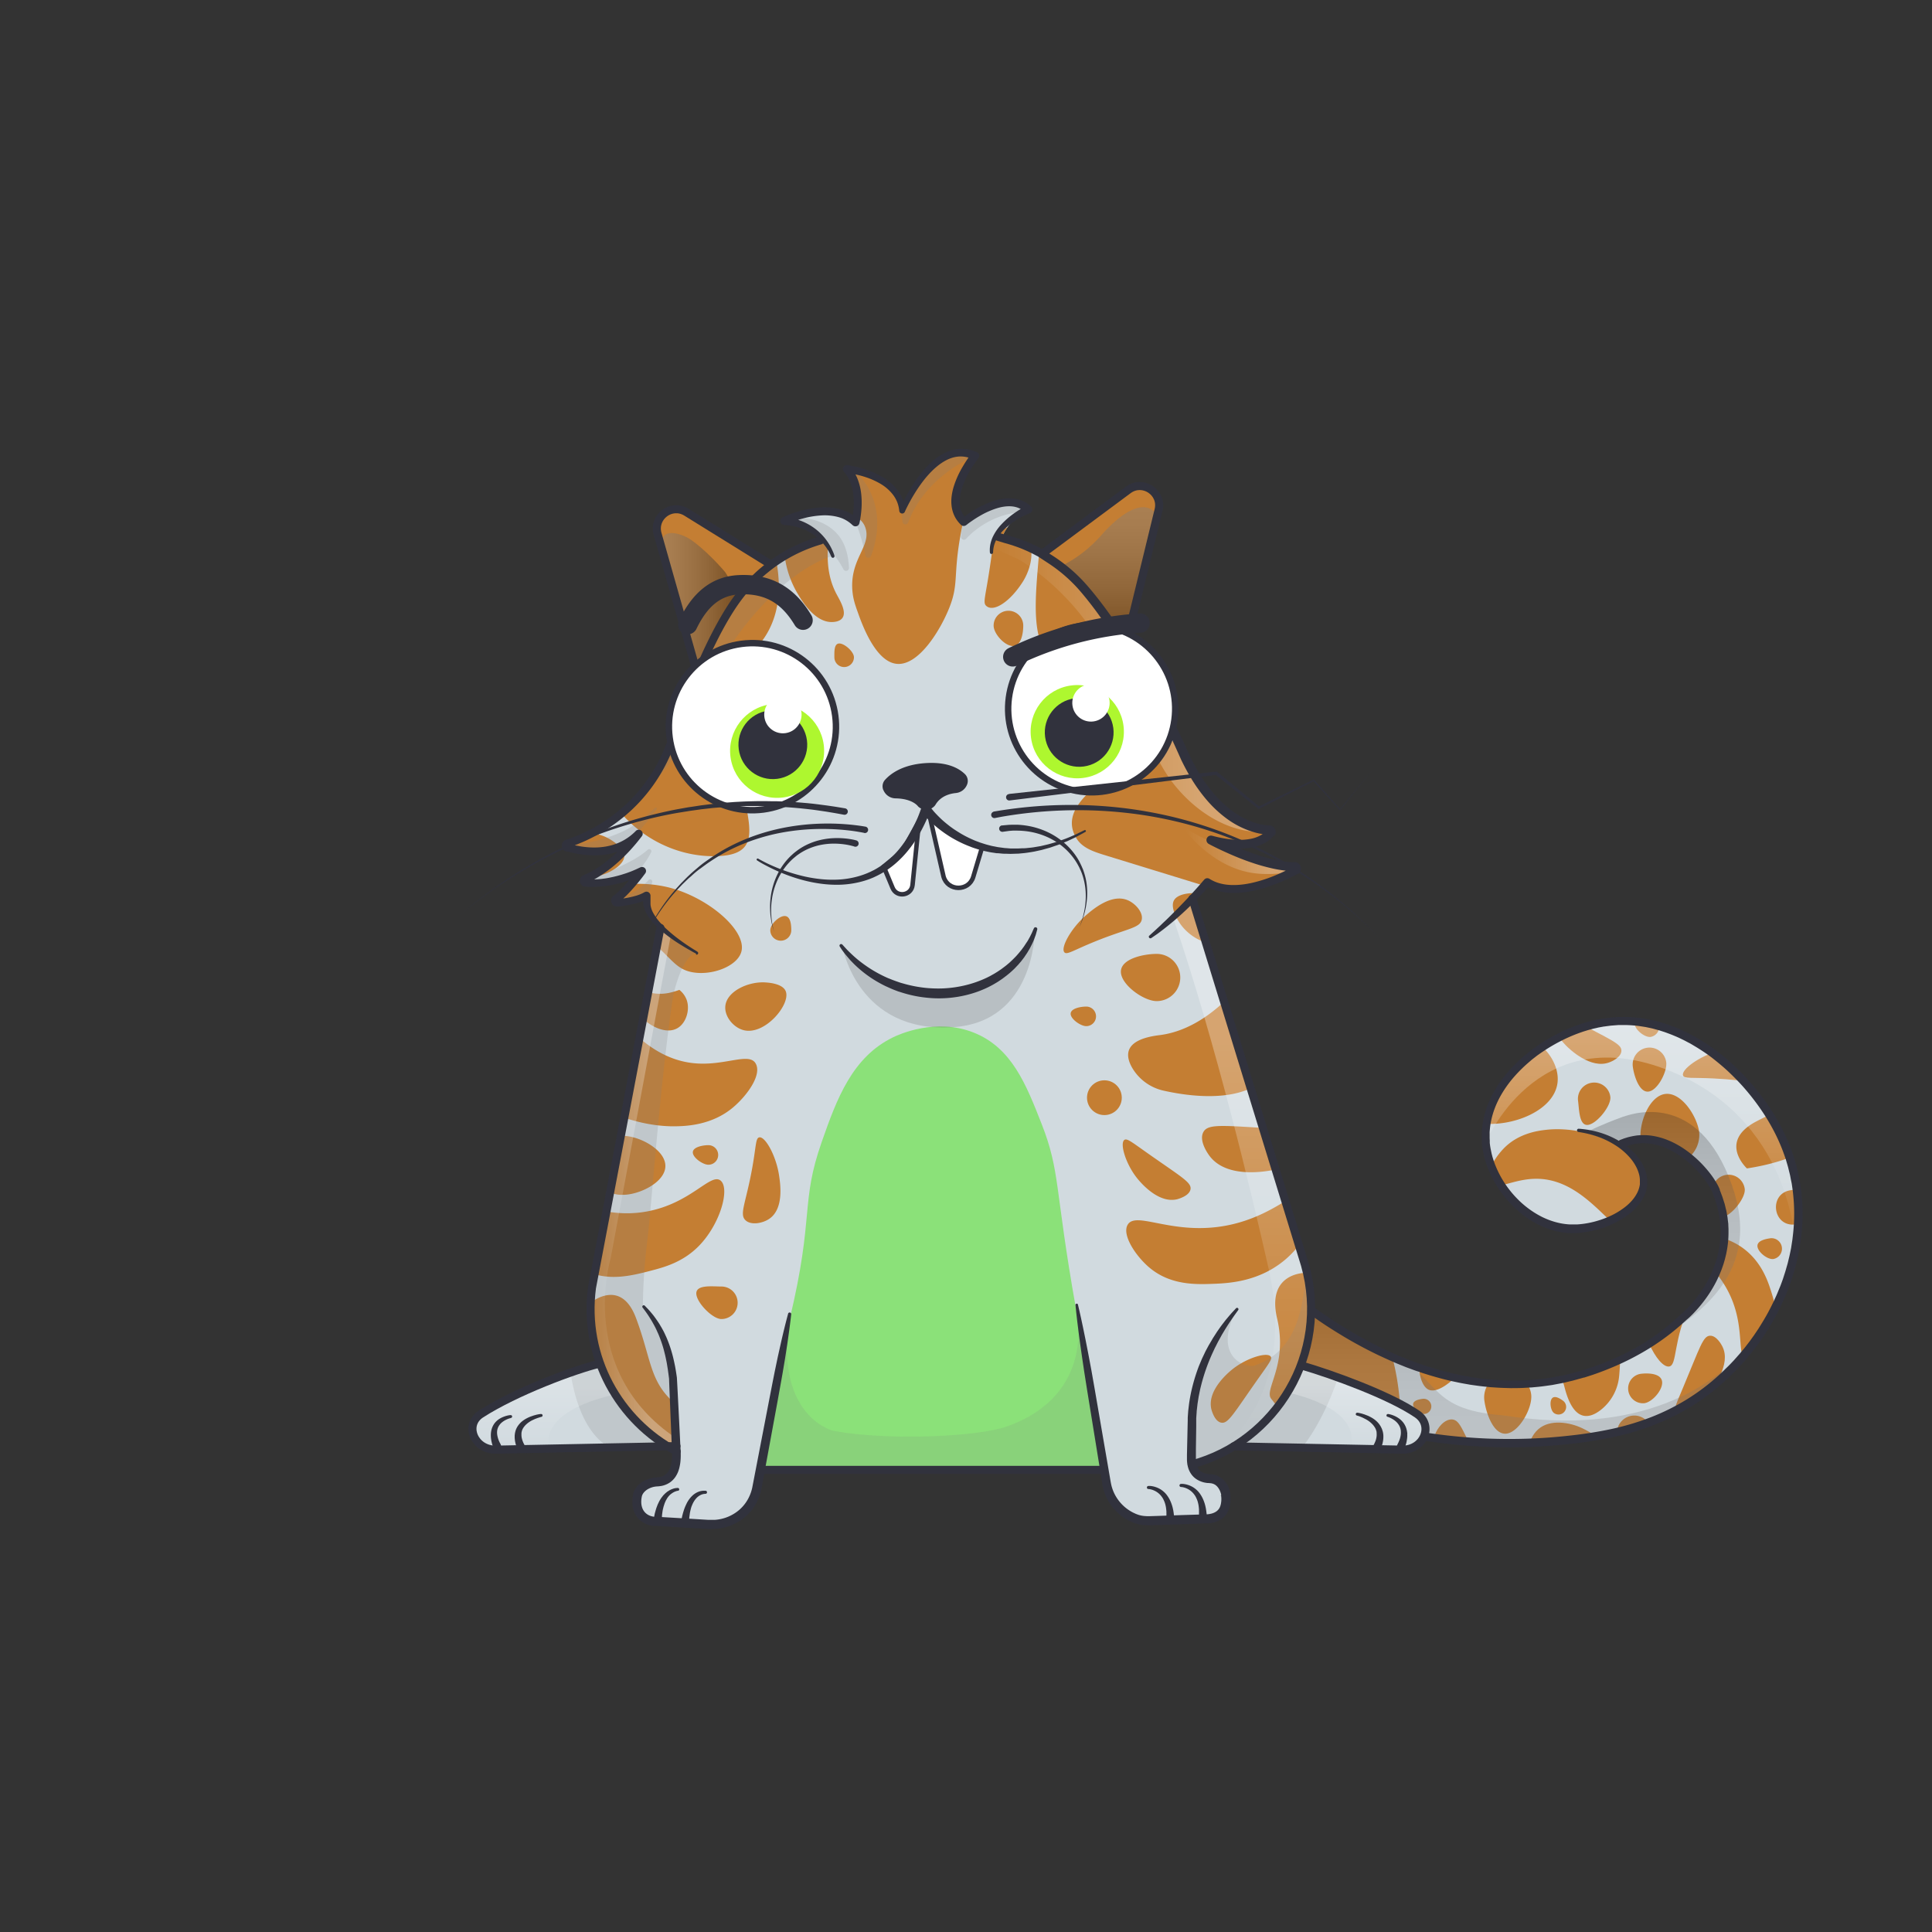 <svg xmlns="http://www.w3.org/2000/svg" viewBox="0 0 3000 3000" xmlns:xlink="http://www.w3.org/1999/xlink"><rect x="0" y="0" width="3000" height="3000" fill="#333333" stroke="none"/><g id="tailFur"><clipPath id="tailFurClipPath"><path fill="none" d="M2518.1 1775.9c67.6-29 132.5 39.9 146.6 73.7 48 115.1-49.4 194.9-49.4 194.9-36.6 34.8-88.5 67.7-157.3 88.8-175.3 53.8-339.2-38.4-422.2-99l-34.7-24.9-36.1 140.1 220.6 76.5a852.5 852.5 0 0 0 229 11.7c98.1-8.4 186.9-29.1 266-104.6 93.6-89.2 148.9-239.5 82.8-373.6-44.5-90.3-152-191.5-273.6-171.9-89 14.4-190.9 94.4-182.7 186.5 5.8 64 64.6 132.1 133.1 133.9 48.3 1.2 112.1-30.2 112.1-73.4-.1-34.5-40.8-73.1-100.9-79.4"></path></clipPath><g clip-path="url(#tailFurClipPath)"><path fill="#d1dadf" d="M1904 1437.5h939v808.41h-939z"></path><path fill="#c47e33" d="M2275 2008s130.2 50.7 154.5 146.4c13.7 53.8 37.8 49.3 56.2 34.9a75.5 75.5 0 0 0 28.5-52.6c4.3-45.5 5-140.8-59.9-166.9-86-34.6-179.3 38.2-179.3 38.2zm-406.4 58.5c87.7 87.9 150.5 140.4 163.2 179.8 2.8 8.9 13.5 44.1 45 67.2 7 5.2 32.6 23.9 54.7 17.1 42.2-12.9 43.4-109.9 43.4-121.2.1-14.8.6-186.7-107.4-216.2-56.3-15.5-151.9 20.1-198.9 73.3zm675.5-148.9c-33.6 14.1-75.4-86.5-157.6-87.2-36.3-.3-63.2 19.1-72.5 6.9s5.7-38.1 20.8-53.8c22.9-23.8 53.4-27.7 65.8-29.1 57.3-6.5 141 20.3 158.8 84 8.1 28.8 4.4 71-15.3 79.2z"></path><path fill="#c47e33" d="M2570.3 2067.6c-15.7-5.9-13.7-32.9-21.3-135.7-3.2-42.5-4.8-55.2 1.6-58.1 12.4-5.7 45.3 29.9 60.8 68.8 3.5 8.9 29.5 76.7-5.7 110.8-2.1 1.9-20.6 19.8-35.4 14.2zm85 6.5c-11 .4-15.4 17.7-41.7 80.2-10.9 25.9-14.5 33.4-11.2 36.6 6.5 6.2 34.5-9.1 52.3-30.2 4.1-4.8 34.5-41.7 19.6-70.3-.8-1.6-8.6-16.7-19-16.3zm88.3-399.3c-8.1 11.1-26.7 2.5-82.6-.2-34.2-1.7-45.8.7-47.6-4.7-3.1-9.1 25.5-29.9 55.2-38.2 13-3.6 50.4-14.1 68.5 7 8.2 9.5 13.4 26.7 6.5 36.1zm-488.7 529.3c13.7 1 16.4 21.2 44 69.9 16.9 29.8 25.1 38.3 21.6 42.7-6 7.5-38.9-5.5-61.8-26.2-10.1-9.1-38.9-35-30.8-61.6 3.7-12 15.4-25.6 27-24.8zm126.5 57c7.8 12.6 16.3 7.9 80.8 10.5 27.9 1.1 34.6 2.4 38.2-2.7 8.9-12.8-11.5-36.1-44.2-51.5-18-8.5-49-14.4-67.6 1.9-9.6 8.4-13.3 20.4-14.4 24-2.2 6.7.6 7.1 7.2 17.8zm136.3-629.2c.6-11-16.2-17-76-48.8-24.8-13.2-32-17.5-35.4-14.5-6.7 6 6 35.2 25.3 54.8 4.4 4.5 38.4 38.1 68.2 25.9 1.7-.6 17.4-7 17.9-17.4z"></path><path fill="#c47e33" d="M2619 1869.1c-33.8-1.9-72.5 67.9-74.8 131.9s30.4 123.1 47.5 120.9c13.3-1.8 5.2-39.9 34.2-101 21.7-45.8 40.5-54.7 39.8-83.8-.7-31.4-23.4-66.7-46.7-68z"></path><path fill="#c47e33" d="M2619.5 1923.8c-7.2 14.6 45.3 33.5 70 94.6 19.7 49 7 89 23 93.7 12.6 3.7 31.2-18 39.3-35.9 12.2-27.2 3.8-53.9-1.8-71.6-5.1-16-15.6-47.8-46.8-68.8s-77.3-24.8-83.7-12zm-200.9-243.4c-4.6 44.2-70.2 69.9-119.1 64-9.6-1.2-78.5-16.3-57.9-29.3 62.2-39.5 77.7-59.3 93.4-105.6 12-2.7 24.1-2.6 35.4 1.2 27.9 9.3 51.1 41.1 48.2 69.7zm-147.3 396.3c15.2 18.4.3 53.3-20.4 69.8-4 3.2-21.5 17.1-33.1 11.1-19.2-9.9-22.1-73.2 8.6-88.8 14.1-7.1 35-4 44.9 7.9zm65.3 56.8a36.6 36.6 0 0 1 41 31.7c2.6 20.1-18.1 58.3-38.2 60.9s-31.9-31.5-34.5-51.6a36.6 36.6 0 0 1 31.7-41zm76.3 122.1a15.2 15.2 0 0 1 17 13.2c1.1 8.3-7.7 25.4-16 26.4s-13.1-14.3-14.2-22.6a15.2 15.2 0 0 1 13.2-17zm145.1-628.7a26.2 26.2 0 0 1 29.3 22.6c1.8 14.3-13.2 43.7-27.5 45.5s-22.6-24.6-24.4-38.9a26.2 26.2 0 0 1 22.6-29.2z"></path><circle cx="2536.6" cy="2226.7" r="27" fill="#c47e33" transform="rotate(-7.3 2524.17 2216.666)"></circle><path fill="#c47e33" d="M2749.5 1922.7a16.3 16.3 0 0 1 4.1 32.3c-8.9 1.1-23.5-10.4-24.6-19.3s11.6-11.8 20.5-13zM2559 1577.8a16.3 16.3 0 0 1 4.1 32.3c-8.9 1.1-23.5-10.4-24.6-19.3s11.6-11.9 20.5-13zm-349.8 594.3a11.8 11.8 0 0 1 3 23.5c-6.5.8-17-7.5-17.9-14s8.4-8.7 14.9-9.5zm217.8 2.9a11.8 11.8 0 1 1-13.9 19.2c-5.3-3.8-7.3-17.2-3.4-22.5s12-.6 17.3 3.3zm158.7-476.3c25.1-3.2 49.6 34.4 52.8 59.5a45.8 45.8 0 0 1-90.8 11.6c-3.2-25.1 13-67.9 38-71.1zm95.3 125.6a25.2 25.2 0 0 1 28.2 21.8c1.8 13.8-20.7 41.9-34.6 43.7s-13.7-23.5-15.5-37.3a25.2 25.2 0 0 1 21.9-28.2zm-208.7-143.1a25.2 25.2 0 0 1 28.2 21.8c1.8 13.8-20.7 41.9-34.6 43.7s-13.7-23.5-15.5-37.3a25.2 25.2 0 0 1 21.9-28.2zm75.1 452.1c12.6-1.6 31.9-.6 33.5 12s-15.1 32-27.7 33.6a23 23 0 0 1-5.8-45.6zm233-285.1c-34.1 5.2-28 56.5 6.4 53.2a97.9 97.9 0 0 0 24.8-6.1c69.3-26 111.6 6.4 124.6-6.6l13-13s-81.6-40.9-168.8-27.5zm-67.8-33.9s-45.2-41.4 14.3-72.8 93.5-33 121.7-73.3l75.7-15.3s-33.1 134.7-211.7 161.4z"></path><defs><linearGradient id="tailShadowGradient" x1="2364.15" y1="2291.47" x2="2364.15" y2="2013.47" gradientUnits="userSpaceOnUse"><stop offset="0" stop-color="gray"></stop><stop offset=".27" stop-color="#7d7d7d"></stop><stop offset=".46" stop-color="#747474"></stop><stop offset=".64" stop-color="#646464"></stop><stop offset=".8" stop-color="#4d4d4d"></stop><stop offset=".95" stop-color="#303030"></stop><stop offset="1" stop-color="#242424"></stop></linearGradient><linearGradient id="tailShadowGradient2" x1="2579.15" y1="1935.2" x2="2579.15" y2="1441.6" gradientUnits="userSpaceOnUse"><stop offset="0" stop-color="#fff" stop-opacity="0"></stop><stop offset=".72" stop-color="#fff"></stop></linearGradient><linearGradient id="tailShadowGradient3" x1="2583.8" y1="2124.84" x2="2583.8" y2="1726.66" href="#tailShadowGradient" xlink:href="#tailShadowGradient"></linearGradient></defs><g clip-path="url(#tailShadowClipPath)" style="mix-blend-mode:overlay"><path d="M2307.1 1774.1s77.1-188.9 277.1-114.6 203.7 275.7 203.7 275.7l134.3-263.7-234-212.5-344-17.4-108 123.9z" opacity=".35" fill="url(#tailShadowGradient2)" style="mix-blend-mode:overlay"></path></g><g clip-path="url(#tailShadowClipPath)" style="mix-blend-mode:multiply"><path d="M2135.9 2084.1c107 52 71.6 104 199.2 113.8 208.3 32.6 329.5-41.9 390.8-121l100.2-44.4-96 259-828-9.1 54-268.9s122.5 42.7 179.8 70.6z" opacity=".25" fill="url(#tailShadowGradient)" style="mix-blend-mode:multiply"></path><path d="M2519.6 1734.3c8.4-2.3 109.1-43.4 164.5 92.2 57.5 140.6-26.3 224.4-201.1 298.4l96.1-317.4s-20.1-11.2-61-31.6-52.7-18.9-52.7-18.9 20.5-10.4 54.2-22.7z" opacity=".25" fill="url(#tailShadowGradient3)" style="mix-blend-mode:multiply"></path></g></g></g><g id="tail"><path d="M2515.9 1770l5.8-2.2 1.6-.5 1.6-.5 3.3-1 3.3-.8 3.2-.7 3.3-.6 3.3-.5a92.5 92.5 0 0 1 26.4.8 110 110 0 0 1 25 7.6 138.2 138.2 0 0 1 22.6 12.5 169 169 0 0 1 20 16 181.2 181.2 0 0 1 17.5 18.7 139.6 139.6 0 0 1 14.5 21.4l1.5 3 1.4 3.1.3.8v.9l.6 1.4 1.1 2.9 2.2 5.8 2 6.2 1 3.1c.3 1 .7 2.1.9 3.1l1.5 6.2.8 3.1.6 3.2 1.1 6.3c.4 2.1.5 4.2.8 6.4l.4 3.2.2 1.6v1.6l.3 6.4v6.4a154.3 154.3 0 0 1-2.3 25.6l-1.2 6.3c-.5 2.1-1 4.2-1.5 6.2s-.5 2.1-.8 3.1l-.9 3.1-.9 3.1-.5 1.5-.5 1.5-2.1 6-2.4 5.9c-.8 2-1.7 3.9-2.6 5.8l-1.3 2.9-1.4 2.9a193.8 193.8 0 0 1-12.9 22 213.5 213.5 0 0 1-15.5 20.2c-2.8 3.2-5.6 6.3-8.6 9.4l-4.6 4.5-2.4 2.2-2.6 2.2.3-.3a366.6 366.6 0 0 1-68.8 51 404.9 404.9 0 0 1-38.1 19.4q-19.5 8.7-39.8 15.6l-10.2 3.3-2.5.8h-.8l-.6.2-1.3.4-5.1 1.4-10.2 2.8-10.5 2.5-5.3 1.2-5.3 1-10.5 2-10.6 1.5-5.3.7-5.3.6-10.7 1-10.7.6c-7.1.5-14.3.4-21.4.5l-10.7-.3-5.4-.2-5.3-.3-10.7-.7-10.6-1.1-5.3-.6-5.3-.7-10.6-1.5c-7-1.3-14.1-2.4-21-4-14-2.8-27.7-6.5-41.4-10.6l-10.2-3.2-10.1-3.4c-3.4-1.1-6.7-2.4-10-3.6s-6.7-2.4-10-3.8l-9.9-4-9.8-4.2-9.7-4.4-9.7-4.5c-12.8-6.1-25.4-12.7-37.8-19.6s-24.5-14.3-36.5-21.9-23.6-15.7-35-24l-34.2-24.6 9.7-3.5-35.8 140.3-4-7.5 220.6 76.5-.9-.2a866.3 866.3 0 0 0 126.3 14q31.8 1.1 63.6-.1c21.2-.8 42.3-2.5 63.4-4.9a628.3 628.3 0 0 0 62.5-10 412.3 412.3 0 0 0 60.4-18 344.9 344.9 0 0 0 56.3-27.9 331.7 331.7 0 0 0 50.1-37.9l5.8-5.3.7-.7.4-.3.3-.3 1.4-1.4 2.8-2.8c3.9-3.7 7.4-7.5 11-11.3l1.3-1.4 1.3-1.5 2.6-2.9c1.7-2 3.5-3.9 5.2-5.9 3.3-4.1 6.8-8 9.9-12.2l4.8-6.2 4.6-6.4 2.3-3.2 2.2-3.3 4.4-6.5c5.6-8.9 11.1-17.8 16-27.1 2.5-4.6 4.8-9.3 7.1-14 1.2-2.3 2.2-4.8 3.3-7.1s2.2-4.8 3.2-7.2l3-7.3 1.5-3.6 1.4-3.7 2.7-7.4 2.4-7.5c1.7-5 3-10 4.5-15.1.4-1.3.7-2.5 1-3.8l.9-3.8c.6-2.5 1.3-5.1 1.8-7.6l1.6-7.7c.2-1.3.6-2.6.7-3.9l.6-3.9 1.2-7.7.9-7.8a282.3 282.3 0 0 0 .3-62.5l-.4-3.9c-.1-1.3-.4-2.6-.5-3.9l-1.1-7.7-.3-1.9-.4-1.9-.8-3.8c-.5-2.6-.9-5.1-1.5-7.7l-1.9-7.6-.9-3.8-1.1-3.8-2.2-7.5c-.3-1.3-.8-2.5-1.2-3.7l-1.3-3.7c-13.7-39.4-36.7-75.5-64.5-106.9-7-7.8-14.4-15.3-22-22.5s-15.7-13.9-23.9-20.4-16.9-12.3-25.8-17.8l-6.7-4-3.4-2-3.5-1.8c-2.3-1.2-4.6-2.5-6.9-3.6l-7-3.4-3.6-1.6-3.6-1.5-3.6-1.5-3.6-1.4-7.3-2.7-7.4-2.4c-2.5-.8-5-1.4-7.5-2.1s-5-1.4-7.5-1.9l-7.6-1.6-7.7-1.2a183.9 183.9 0 0 0-30.9-1.9h-3.9l-3.9.3-7.7.6-7.7 1-1.9.3h-.8l-1 .2-3.9.7-3.9.7-3.7.9-3.7.8-3.8 1c-2.5.7-5 1.3-7.5 2.1s-5 1.5-7.4 2.4a238.4 238.4 0 0 0-28.8 12 265.3 265.3 0 0 0-27.2 15.4l-6.5 4.3-6.4 4.5-6.2 4.8c-2.1 1.6-4 3.3-6 5a224.5 224.5 0 0 0-22.3 21.7 177.5 177.5 0 0 0-18.6 24.7c-10.9 17.4-18.4 36.9-20.4 57.1-.2 2.5-.6 5-.5 7.6v7.6l.2 3.8v3.7l.5 4c.2 1.3.4 2.5.6 3.7s1 4.9 1.5 7.4.6 2.5.9 3.7.6 2.5 1 3.7 1.5 4.9 2.4 7.3l1.3 3.6 1.5 3.6a154.6 154.6 0 0 0 14.6 27 157 157 0 0 0 19.6 23.7c3.6 3.7 7.4 7 11.4 10.3a147.3 147.3 0 0 0 12.4 9 140.1 140.1 0 0 0 13.2 7.6 124 124 0 0 0 14 5.9 116.7 116.7 0 0 0 14.5 4 105 105 0 0 0 14.9 1.9h11.3l3.8-.3a138.1 138.1 0 0 0 15.1-2.2 144.7 144.7 0 0 0 14.8-3.8 136.8 136.8 0 0 0 14.4-5.3 118.7 118.7 0 0 0 26.2-15.3c7.9-6.1 14.7-13.6 19-22.1a42.5 42.5 0 0 0 4.2-13.3v-7.1a7.8 7.8 0 0 0-.1-.9v-.8c-.1-.6-.1-1.1-.2-1.7s-.3-2.3-.6-3.5a55 55 0 0 0-5.1-13.6 71.7 71.7 0 0 0-8.3-12.4 102 102 0 0 0-22.9-20.1 132.7 132.7 0 0 0-27.8-13.7q-7.4-2.6-15-4.5c-5.1-1.2-10.2-2.2-15.4-3a2.5 2.5 0 0 1 .6-5c21.6 1.5 43.2 7.6 62.3 18.9a106.8 106.8 0 0 1 25.9 21 81.9 81.9 0 0 1 10 13.8 65.5 65.5 0 0 1 6.5 16.1c.4 1.4.6 2.9.9 4.3s.4 3.2.6 4.6v8.8a52.1 52.1 0 0 1-4.9 17.2 68.6 68.6 0 0 1-9.6 14.7 89.8 89.8 0 0 1-12.3 11.9 128.7 128.7 0 0 1-28.7 17.4 154.4 154.4 0 0 1-31.7 10.3 151.2 151.2 0 0 1-16.6 2.5l-4.2.3-4.3.2h-8.4a118.3 118.3 0 0 1-16.8-2.1 124 124 0 0 1-16.3-4.6 137.3 137.3 0 0 1-15.5-6.6 147.7 147.7 0 0 1-14.5-8.4 160.3 160.3 0 0 1-13.4-9.9c-4.2-3.6-8.4-7.3-12.3-11.3a171.7 171.7 0 0 1-21-25.7 167.3 167.3 0 0 1-15.7-29.3l-1.6-3.9-1.4-3.9c-1-2.6-1.7-5.3-2.6-7.9s-.7-2.7-1.1-4-.7-2.7-1-4.1-1.2-5.4-1.6-8.3-.5-2.9-.7-4.2l-.5-4v-4.5l-.2-4.2v-8.4c0-2.8.3-5.6.6-8.4a135 135 0 0 1 7.6-32.6 161.5 161.5 0 0 1 14.7-29.9 190 190 0 0 1 19.9-26.4 236.9 236.9 0 0 1 23.6-22.9c2.1-1.7 4.2-3.5 6.3-5.2l6.5-5 6.7-4.8 6.8-4.6a277.8 277.8 0 0 1 28.5-16.2 250.9 250.9 0 0 1 30.3-12.6c2.6-1 5.2-1.7 7.8-2.5s5.3-1.5 7.9-2.3l4-1.1 4.1-.9 4.1-.9 4-.7 3.9-.7 1-.2h1.2l2-.3 8.2-1.1 8.2-.6 4.1-.3h4.1a196.3 196.3 0 0 1 32.9 2l8.2 1.3 8.1 1.7c2.7.5 5.3 1.3 8 2s5.3 1.3 7.9 2.2l7.8 2.5 7.7 2.8 3.8 1.5 3.8 1.6 3.8 1.6 3.7 1.7 7.4 3.5c2.5 1.2 4.8 2.5 7.3 3.8l3.6 1.9 3.5 2.1 7.1 4.1c9.3 5.7 18.2 12 26.9 18.6s16.9 13.7 24.8 21.2 15.5 15.2 22.7 23.3 14.1 16.5 20.6 25.2 12.6 17.7 18.3 27c2.8 4.7 5.6 9.3 8.2 14.2l2 3.6 1.8 3.6 1.8 3.6.5.9.3.5.2.5.9 1.9 3.4 7.4c.6 1.2 1.2 2.5 1.7 3.7l1.5 3.8 3.1 7.6c1 2.5 1.8 5.1 2.7 7.7l1.4 3.9c.5 1.3.9 2.6 1.3 3.9l2.3 7.8 1.2 3.9 1 4 1.9 8c.6 2.7 1.1 5.4 1.6 8l.8 4 .4 2 .3 2 1.2 8.1c.2 1.4.4 2.7.6 4.1l.4 4.1a294.8 294.8 0 0 1-.3 65.3l-1 8.1-1.3 8.1-.6 4c-.2 1.3-.5 2.7-.8 4l-1.6 8c-.5 2.7-1.3 5.3-1.9 7.9l-1 4c-.3 1.3-.6 2.6-1 3.9-1.5 5.2-2.9 10.5-4.6 15.6l-2.5 7.7-2.8 7.7-1.4 3.8-1.5 3.8-3.1 7.5c-1.1 2.5-2.2 5-3.3 7.4s-2.2 5-3.4 7.4c-2.4 4.9-4.7 9.8-7.4 14.5-5 9.6-10.7 18.9-16.5 28.1l-4.5 6.8-2.3 3.4-2.4 3.3-4.8 6.6-5 6.5c-3.3 4.3-6.8 8.5-10.2 12.7-1.7 2.1-3.6 4.1-5.4 6.1l-2.7 3-1.4 1.5-1.4 1.5c-3.8 4-7.5 8-11.3 11.7l-2.8 2.8-1.4 1.4-.4.4-.4.3-.8.7-6 5.5a344.1 344.1 0 0 1-51.9 39.3 357.4 357.4 0 0 1-58.3 28.9 424.8 424.8 0 0 1-62.2 18.6 640.4 640.4 0 0 1-63.9 10.3c-21.3 2.4-42.8 4.1-64.3 5s-43 .9-64.5.1a878.7 878.7 0 0 1-128.1-14.2h-.5l-.4-.2-220.6-76.5-5.4-1.9 1.4-5.6 36.2-140.2 2.3-8.8 7.4 5.3 34.2 24.6c11.3 8.3 22.8 16.1 34.5 23.7s23.7 14.7 35.8 21.5 24.5 13.3 37 19.3l9.5 4.4 9.5 4.3 9.6 4.1 9.7 3.9c3.2 1.3 6.5 2.5 9.7 3.7s6.5 2.5 9.8 3.5l9.9 3.4 9.9 3.1c13.3 4 26.7 7.6 40.3 10.4 6.8 1.5 13.6 2.6 20.4 3.9l10.3 1.5 5.1.7 5.2.5 10.3 1.1 10.4.7 5.2.3 5.2.2 10.4.3c6.9-.1 13.8 0 20.7-.5l10.4-.6 10.3-1 5.2-.5 5.1-.7 10.3-1.5 10.2-1.9 5.1-.9 5-1.2 10-2.3 10.1-2.8 5.1-1.4 1.3-.4.6-.2h.5l2.5-.8 9.9-3.2q19.7-6.7 38.7-15.2a392.4 392.4 0 0 0 37-18.8 354.1 354.1 0 0 0 65.7-49.9h.1l.2-.2 2.1-1.8 2.2-2 4.2-4.2c2.8-2.8 5.5-5.8 8.1-8.8a201 201 0 0 0 14.5-19 181.3 181.3 0 0 0 12.1-20.6l1.3-2.7 1.2-2.7c.8-1.8 1.7-3.6 2.4-5.5l2.2-5.5 2-5.6.5-1.4.4-1.4.9-2.8.9-2.8c.3-.9.5-1.9.7-2.9s1-3.8 1.4-5.8l1.1-5.8a141.8 141.8 0 0 0 2.1-23.6v-6l-.3-5.9v-1.5l-.2-1.5-.3-2.9c-.2-2-.4-3.9-.7-5.9l-1-5.8-.5-2.9-.7-2.9-1.4-5.8c-.2-1-.5-1.9-.8-2.8l-.9-2.8-1.7-5.6-2.2-5.8-1.1-2.9-.6-1.4v-.7l-.3-.6-1.2-2.6-1.3-2.5a127.3 127.3 0 0 0-13.2-19.4 164.1 164.1 0 0 0-34.8-32.2c-13-8.8-27.6-15.5-42.7-18.1a79.9 79.9 0 0 0-22.8-.7l-2.8.4-2.8.5-2.8.6-2.7.7-2.6.8-1.3.4-1.4.5-5.8 2.2a6.3 6.3 0 0 1-4.8-11.8z" fill="#31323d"></path></g><g id="bodyFur" style="isolation:isolate"><clipPath id="furClipPath"><path d="M2200.5 2195.7c-43-29.4-132.4-61.7-179.8-75.5l-.8-.3a248.1 248.1 0 0 0 6.4-155.8l-174.8-568.6c14.6-15.2 23.3-25.6 23.3-25.6 42.4 27.2 109.7-3.5 137.1-18.2a3.1 3.1 0 0 0-1.5-5.9c-53.6 0-129.9-41.6-129.9-41.6 60.7 16.1 84-1.1 91.8-10.5a3.1 3.1 0 0 0-2.3-5.2c-19.6-.9-86-12.3-134.4-122.4-6.6-15.1-13.6-30-21.2-44.7-14.6-28.2-38.8-72.8-66.6-117.1l1.3-7.1 50-205.4c6.6-27.3-24.5-47.9-47-31.2L1620.9 858l-2.1 2.6-4.9-3.1A240.6 240.6 0 0 0 1559 836l-3.3-.8c10-28.5 40.9-44.3 40.9-44.3-35.9-33.7-100 19.4-100 19.4-37-35.7 17.4-102.7 17.4-102.7-64.8-29.4-112.8 85.4-112.8 85.4-4.7-56.4-86.1-64.9-86.1-64.9 27.1 29.7 13.6 82.9 13.6 82.9-38.1-37.3-110.7-2.4-110.7-2.4 29.7 2.9 48.9 15.7 60.8 28l-3 .8a240.6 240.6 0 0 0-79 39l-131-81.2c-23.3-14.4-52.1 7.3-44.7 33.7l57.5 202.6 4.2 14.9c-13.6 32.5-24.1 61.9-29.8 78.5q-5.3 15.7-12.1 30.8c-40.9 107.2-130.3 143.6-160.1 153.1a3.1 3.1 0 0 0 .1 6c20.6 5.7 72.8 17.4 111-21 0 0-37.3 51.7-83.2 70.2a3.1 3.1 0 0 0 .9 6.1c16.5 1.6 47.9.7 87.8-18.6 0 0-21.7 30.1-40.8 44.4a3.2 3.2 0 0 0 2.3 5.7c15.5-1.7 34.4-5.1 45.5-11.9l.5 12.2c.5 11.7 8.6 24.2 21.3 36.7l-107 561a248.9 248.9 0 0 0 12.6 117.5l-.6.3c-38.1 9.1-130.4 43.4-184.5 78.3-26.5 17.1-10.1 55.9 23.2 55.3l266.9-5.2q6.8 4.1 13.8 7.9l.2 3.4c.4 23.3-6.7 42.4-29.9 43.6-15.6.8-28.2 9.9-30.6 21.1-4.7 21.5 5.8 38.9 27.2 40.4l84.3 5c26.4 1.6 51.9-11.3 65.3-34.1a71.4 71.4 0 0 0 8.8-23.9l5-26.6h533.6l3.5 20.7a71.6 71.6 0 0 0 43.1 54.3 53.5 53.5 0 0 0 22.3 4l91.8-3c22-2.2 30.1-15.7 27.9-36.9-.7-6.9-6.2-24.5-24.5-25.5-15.8-.9-25.2-8.6-28.1-21.9a246.8 246.8 0 0 0 65.4-28.1l261.5 5.1c33.2.3 49.2-37.8 23.1-55.6z" fill="none"></path></clipPath><g clip-path="url(#furClipPath)"><defs><linearGradient id="furLinearGradient" x1="1713.27" y1="794.55" x2="1713.27" y2="927.94" gradientUnits="userSpaceOnUse"><stop offset="0" stop-color="gray"></stop><stop offset=".14" stop-color="#797979"></stop><stop offset=".35" stop-color="#646464"></stop><stop offset=".6" stop-color="#434343"></stop><stop offset=".89" stop-color="#141414"></stop><stop offset="1"></stop></linearGradient><linearGradient id="furLinearGradient2" x1="1041.15" y1="888.73" x2="1175.15" y2="888.73" href="#furLinearGradient" xlink:href="#furLinearGradient"></linearGradient></defs><g style="isolation:isolate"><path fill="#d1dadf" d="M724.1 562.8h1509.4v1824.09H724.1z"></path><path d="M1781.2 799.5s-38-26-102 41.5l-33.7 40.5 56.1 46.5z" opacity=".4" fill="url(#furLinearGradient)" style="mix-blend-mode:multiply"></path><path d="M1041.2 839.5s27.5-18.9 71.6-.8a122.7 122.7 0 0 1 47.5 35.2l14.9 17.9-37.7 54.9z" opacity=".4" fill="url(#furLinearGradient2)" style="mix-blend-mode:multiply"></path><path d="M1181.5 2294.7c-5.6-14.6 3.2-56.8 20.7-141.2 10.5-50.5 18.8-83.4 24-105 38.8-161.9 16.1-179.6 50-276 23.1-65.9 47.1-131.2 111-162 7.6-3.7 65.9-30.7 125-7s81.2 80.6 105.3 141.9c29.1 74.1 20 99.7 53 285.3 6.9 38.6 13.7 77.2 20.6 115.8 4.1 22.7 8 45.3 12 68 9.4 53.2 9.6 54.1 9.4 56.2-9.7 78.5-486.6 140.6-531 24z" fill="#8be179"></path><path d="M1961.8 1478.2s-63.5 117.2-161.6 129.2c-55.1 6.8-53.6 31.2-41.8 51.3a75.5 75.5 0 0 0 48.6 34.9c44.6 10 139.1 22.8 173.1-38.3 45.3-80.9-18.3-177.1-18.3-177.1zM881.1 1516.9c45.9-14.3 88.2 123 196 134 47.6 4.9 85.3-17.2 96 0s-12.2 49.3-34 68c-33 28.4-73.5 29.7-90 30-76 1.3-182.5-44.2-198-130-7.1-38.8 3-93.7 30-102zM1868.5 1758c7.8-14.8 34.4-9.4 137.3-4 42.6 2.2 55.4 2.2 57.4 8.9 4.1 13-35.3 41.2-75.9 51.6-9.3 2.4-79.9 19.5-109.2-19.7-1.6-2.2-17-22.8-9.6-36.8zM1271.8 837.6a34.2 34.2 0 0 1 13.7 11.7c-1.1 21.7-.1 47.7 13.5 73.3 4.8 9.1 16 27 9.2 36.8-4.5 6.5-14.7 6.5-17 6.5-26.1 0-45.6-32.3-52.4-43.7-11.1-18.4-18-39.3-20.2-58.2.3-5.9 22-18.6 22-18.6s26.3-10.8 31.2-7.8zM1848.6 1846.8c2-10.8-13.9-18.9-69.3-58-22.9-16.2-29.5-21.4-33.3-18.8-7.4 5.1 1.5 35.7 18.2 57.6 3.8 5 33.3 42.6 64.4 34.4 1.7-.6 18.1-5 20-15.2zM1157.5 1894.7c-9.9-9.5.9-26.8 10.7-81.9 6-33.7 5.1-45.5 10.7-46.7 9.4-1.9 26.5 29.1 30.9 59.6 2 13.4 7.6 51.7-15.6 67.1-10.6 7-28.3 10-36.7 1.9zM1772.9 1428c-2.7 13.5-23.1 13.6-74.9 34.9-31.7 13-41.2 20-45.1 16-6.7-6.9 10.4-37.9 33.8-58 10.3-8.8 39.6-34.1 65-22.8 11.5 5.1 23.5 18.5 21.2 29.9zM1554.2 823.8c-13.5 6.1-9.9 15.2-20.6 78.8-4.6 27.5-6.8 34-2.2 38.2 11.6 10.5 37.3-6.8 56.7-37.3 10.7-16.8 20.5-46.8 6.7-67.3-7.1-10.6-18.6-15.8-22-17.3-6.4-3-7.1-.3-18.6 4.9zM1896.4 2209.1c10.8 2 18.9-13.9 58-69.3 16.2-22.9 21.4-29.5 18.8-33.3-5.1-7.4-35.7 1.5-57.6 18.2-5 3.8-42.6 33.3-34.4 64.4.6 1.8 5 18.2 15.2 20zM1151.2 1477.7c8.7-32.7-51.8-84.8-114-100a197.2 197.2 0 0 0-64.2-4.4c-55.9 9.6-63 15.4-63.8 26.4-1 13.4 38 13.2 92 54 40.4 30.5 45.3 50.8 74 56 30.7 5.6 70-9.5 76-32zM1118.8 1833.1c-15.5-12.2-45.8 35.4-114 48-78.3 14.5-128-31.7-146-10-15.7 18.9 5.7 73.8 44 98 36 22.7 77 12.1 108 4 19.9-5.2 49.1-12.8 74-38 33.9-34.3 49.1-90.1 34-102zM2044.2 1845.5c-17.2-15.4-63 49.4-156 60-74.6 8.5-124.5-24.1-137-4-9.8 15.9 12.8 49.6 34.3 67.4 32.7 27.1 72.4 25.6 98.7 24.6 23.9-.9 71.3-3.2 112-38s63-96.5 48-110zM1126.2 1563.5c1.1-23.9 35.6-39.7 62-38 5.2.3 27.4 1.7 32 14 7.6 20.2-32.8 69-66 60-15.3-4.2-28.8-20.5-28-36zM875 1307.9c12.2-20.5 50-18.3 72.6-4.4 4.4 2.7 23.4 14.4 21.7 27.4-2.8 21.4-61.4 45.5-86.5 21.9-11.6-10.8-15.8-31.6-7.8-44.9z" fill="#c47e33"></path><path d="M1052.8 1596c-20.2 12.8-52.9-6.4-66.7-29.1-2.7-4.4-19.2-38.6-6.9-34.2 37.4 13.1 50.9 13.1 75.7 4.4a35.3 35.3 0 0 1 11.3 15.4c5.4 14.8-.3 35.2-13.4 43.5zM1897.2 1460.3c-20.2 12.8-52.9-6.4-66.7-29.1-2.7-4.4-14.3-23.5-6.9-34.2 12.2-17.8 75.4-12.7 87 19.7 5.4 14.9-.2 35.3-13.4 43.6zM1344.2 820.8c8.1 27.8-24.1 47.1-20.7 95.3 1 13.7 4.4 23.3 8.7 35.3 6.2 17.4 26.7 75.1 59.3 79.3 34.2 4.5 68.6-51.7 82.7-87.3s6.5-47.9 16-105.3c14.3-86.4 37.4-93.8 32.7-131.3-8.3-65.5-91.9-147.8-166.7-124-77.8 24.7-99.8 149.8-64.7 194.7 17.8 22.7 45.6 19 52.7 43.3zM1832.7 1517.9a36.6 36.6 0 0 1-36.6 36.6c-20.2 0-55.6-25.4-55.6-45.6s35.3-27.7 55.6-27.7a36.6 36.6 0 0 1 36.6 36.7zM1701.9 1578.2a15.2 15.2 0 0 1-15.2 15.2c-8.4 0-24.2-10.8-24.2-19.2s15.8-11.2 24.2-11.2a15.2 15.2 0 0 1 15.2 15.2zM1115.2 1793.4a15.2 15.2 0 0 1-15.2 15.2c-8.4 0-24.2-10.8-24.2-19.2s15.8-11.2 24.2-11.2a15.2 15.2 0 0 1 15.2 15.2zM1326 1020.6a15.2 15.2 0 1 1-30.4 0c0-8.4-.7-21.4 7.7-21.4s22.7 13 22.7 21.4z" fill="#c47e33"></path><circle cx="1714.9" cy="1704.5" r="27" fill="#c47e33"></circle><path d="M1228.7 1444.4a16.3 16.3 0 0 1-32.6 0c0-9 13.3-22 22.3-22s10.3 13 10.3 22zM1033.2 1810.5c0 25.3-40.4 44.8-65.7 44.8a45.8 45.8 0 1 1 0-91.5c25.3 0 65.7 21.4 65.7 46.7zM1145.4 2023a25.2 25.2 0 0 1-25.2 25.2c-13.9 0-39-25.9-39-39.8s25-10.7 39-10.7a25.2 25.2 0 0 1 25.2 25.3zM1588.9 971.4c0 12.7-3.4 31.7-16.1 31.7s-29.9-19-29.9-31.7a23 23 0 0 1 46 0zM1855.3 859.2c0 74.1-109.7 176.7-183.8 176.7s-65.4-88.3-59.3-162.1S1647 725 1721.1 725a134.2 134.2 0 0 1 134.2 134.2zM1206.3 875.9c20.1 119.5-63 174.1-140.7 174.1S925 972.1 925 875.9s63-174.1 140.7-174.1 124.6 79.3 140.6 174.1z" fill="#c47e33"></path><path d="M1147.2 1164.5c0 95.3 56 165-39.4 165s-184.3-78-184.3-173.3-13.7-156.7 81.7-156.7 142 69.6 142 165zM2027.5 1976.5s-61.4-1.1-44.4 70.9-20.5 109.9-9.3 124.5l11.3 14.5s69.8-103.8 42.4-209.9zM917.1 2023s46.7-39.6 70.4 23.4 20.9 96.9 57.3 130l5.6 77S921 2203.6 917.1 2023zM1945.4 1140.5c87.5 13.7 167.2 76.5 195.3 160.5 8.9 26.5 12.3 57.2-2.4 81-11.1 18-31.3 29.1-52.1 33.3s-42.3 2.2-63.3-1c-52.2-8-102.9-23.6-153.4-39.1l-155.1-47.7c-16.1-5-33.7-10.9-42.6-25.3-27-43.1 26.3-78.4 54.1-100.5 39-30.8 85.4-52.1 134.4-60.5a264.6 264.6 0 0 1 85.1-.7zM1603.3 850.4l50.8 36.4 49.3 52.7 49.3 76.7 38.9 63.3c5.2-8.1 1193.7-742.5 1192.4-747.9-2-8.7 0-319.9 0-319.9H1959.8z" fill="#c47e33"></path><path fill="#c47e33" d="M1222.2 859.5L818 11.6H18.2v903.2l1046 176.5 38.8-90 28.2-56.9 24.8-29.6 38.3-35.3 27.9-20z"></path></g></g></g><g id="shadow" style="mix-blend-mode:multiply"><defs><clipPath id="shadowClipPath"><path d="M2200.5 2195.7c-43-29.4-132.4-61.7-179.8-75.5l-.8-.3a248.1 248.1 0 0 0 6.4-155.8l-174.8-568.6c14.6-15.2 23.3-25.6 23.3-25.6 42.4 27.2 109.7-3.5 137.1-18.2a3.1 3.1 0 0 0-1.5-5.9c-53.6 0-129.9-41.6-129.9-41.6 60.7 16.1 84-1.1 91.8-10.5a3.1 3.1 0 0 0-2.3-5.2c-19.6-.9-86-12.3-134.4-122.4-6.6-15.1-13.6-30-21.2-44.7-14.6-28.2-38.8-72.8-66.6-117.1l1.3-7.1 50-205.4c6.6-27.3-24.5-47.9-47-31.2L1620.9 858l-2.1 2.6-4.9-3.1A240.6 240.6 0 0 0 1559 836l-3.3-.8c10-28.5 40.9-44.3 40.9-44.3-35.9-33.7-100 19.4-100 19.4-37-35.7 17.4-102.7 17.4-102.7-64.8-29.4-112.8 85.4-112.8 85.4-4.7-56.4-86.1-64.9-86.1-64.9 27.1 29.7 13.6 82.9 13.6 82.9-38.1-37.3-110.7-2.4-110.7-2.4 29.7 2.9 48.9 15.7 60.8 28l-3 .8a240.6 240.6 0 0 0-79 39l-131-81.2c-23.3-14.4-52.1 7.3-44.7 33.7l57.5 202.6 4.2 14.9c-13.6 32.5-24.1 61.9-29.8 78.5q-5.3 15.7-12.1 30.8c-40.9 107.2-130.3 143.6-160.1 153.1a3.1 3.1 0 0 0 .1 6c20.6 5.7 72.8 17.4 111-21 0 0-37.3 51.7-83.2 70.2a3.1 3.1 0 0 0 .9 6.1c16.5 1.6 47.9.7 87.8-18.6 0 0-21.7 30.1-40.8 44.4a3.2 3.2 0 0 0 2.3 5.7c15.5-1.7 34.4-5.1 45.5-11.9l.5 12.2c.5 11.7 8.6 24.2 21.3 36.7l-107 561a248.9 248.9 0 0 0 12.6 117.5l-.6.3c-38.1 9.1-130.4 43.4-184.5 78.3-26.5 17.1-10.1 55.9 23.2 55.3l266.9-5.2q6.8 4.1 13.8 7.9l.2 3.4c.4 23.3-6.7 42.4-29.9 43.6-15.6.8-28.2 9.9-30.6 21.1-4.7 21.5 5.8 38.9 27.2 40.4l84.3 5c26.4 1.6 51.9-11.3 65.3-34.1a71.4 71.4 0 0 0 8.8-23.9l5-26.6h533.6l3.5 20.7a71.6 71.6 0 0 0 43.1 54.3 53.5 53.5 0 0 0 22.3 4l91.8-3c22-2.2 30.1-15.7 27.9-36.9-.7-6.9-6.2-24.5-24.5-25.5-15.8-.9-25.2-8.6-28.1-21.9a246.8 246.8 0 0 0 65.4-28.1l261.5 5.1c33.2.3 49.2-37.8 23.1-55.6z" fill="none"></path></clipPath><linearGradient id="shadowGradient" x1="1721.47" y1="787.6" x2="1721.47" y2="997.24" gradientUnits="userSpaceOnUse"><stop offset="0" stop-color="gray"></stop><stop offset=".14" stop-color="#797979"></stop><stop offset=".35" stop-color="#646464"></stop><stop offset=".6" stop-color="#434343"></stop><stop offset=".89" stop-color="#141414"></stop><stop offset="1"></stop></linearGradient><linearGradient id="shadowGradient2" x1="1027.09" y1="934.24" x2="1148.15" y2="934.24" href="#shadowGradient" xlink:href="#shadowGradient"></linearGradient></defs><g clip-path="url(#shadowClipPath)"><path d="M1020.9 1433.2c-5.4 0 42.7 35.7 61.5 45.6-25.2 6.1-37.3 68.9-37.4 69.2-20.1 133.2-33.5 328-39.9 378.8a910.2 910.2 0 0 0-6.8 98.4v3.4c23.5 26 47.6 88.8 52.6 176.8l1.3 49s-31.3-.8-81-.8c-62 0-110.8-111.7-79.2-278.2M959.5 1395.5a100.4 100.4 0 0 0 47.6-29 3.4 3.4 0 0 1 5.7 3.2 191.6 191.6 0 0 1-19.6 45.2 5.2 5.2 0 0 1-2 2.2 1.8 1.8 0 0 1-2.5-.7M910.2 1367.1c17.1-4.7 33.2-12.3 49.2-19.9s33.3-16 46.5-27.9a3.4 3.4 0 0 1 5.3 4 132.6 132.6 0 0 1-43.9 49.6M884.9 1312.7c27.6-3.1 55-9.4 80.3-20.8 19.8-8.9 36-22.6 52-37.5a1.7 1.7 0 0 1 2.5 2.2q-13.6 18.2-28.5 35.4c-11.2 12.9-23.9 26.1-40.6 29.7" fill="#7f7f7f" opacity=".2" style="mix-blend-mode:multiply"></path><path d="M1796.7 801.2s-17.5-43.2-81.6 24.2c-33.7 40.5-68.9 54-68.9 54L1749 997.2z" opacity=".4" fill="url(#shadowGradient)" style="mix-blend-mode:multiply"></path><path d="M1027.9 853.3s-9.4-38.9 34.7-20.8c18.5 7.6 50.7 40.6 63.5 56l22 35-65.3 117.3z" opacity=".4" fill="url(#shadowGradient2)" style="mix-blend-mode:multiply"></path><path d="M1226.5 2040.4c-24.3 147.7 54.3 178.3 68.5 181.6 86.5 15.5 223.8 8.8 268.5-7 41.8-14.8 129.9-58.5 108-189.5l43 256.8h-533.6z" fill="#7f7f7f" opacity=".15" style="mix-blend-mode:multiply"></path><path d="M1854.3 2157.4s29.9-91.4 66.3-124.9c-39.4 75 14.1 92.7 28.1 87.7 53.7-19.2 75-66.7 79.2-150l65.3 116.3s-55 256-204 214l-38.7-18.1zM1280.9 847.4a118.7 118.7 0 0 1 28.6 36.3 4.6 4.6 0 0 0 8.8-2.3c-.9-15.5-3.8-30.6-11.8-43.7-15.6-25.4-48.4-36.7-78-32.8-7.6 1-15.8 2.8-22.5-.9M1325 802.3a285.5 285.5 0 0 1 18.7 59.9 4.6 4.6 0 0 0 8.9.8c7.8-20.8 11.4-43.1 8.7-65.1-3.3-27.2-16.8-53.6-38.7-70.1-4.8-3.6-10.7-6.9-16.5-5.3M1401.1 775.5a178.8 178.8 0 0 0 .2 34.4 4.6 4.6 0 0 0 9 1.1c8.4-22.4 22.3-42.7 39.3-59.6 21.8-21.6 48.6-37.7 76.8-49.6-21.7-13.9-51.2-14.2-73.2-.8-7.4 4.5-14.1 10.8-16.8 19M1502.4 779.4a359.3 359.3 0 0 0-10.2 53.5 4.6 4.6 0 0 0 8 3.7c25.1-27 62-42.9 98.9-41.9 2.1.1 4.5.1 5.6-2.8a6.8 6.8 0 0 0 .3-3.4c-1.5-9.9-9.3-17.6-18-22.3a56.2 56.2 0 0 0-45.6-3.3" fill="#7f7f7f" opacity=".2" style="mix-blend-mode:multiply"></path><path d="M1087.2 1037.5s44.1-157.9 191.6-200.7l17 25.4c-81.5 23.6-167.5 135.3-182.2 181.3s-55.7 135.7-124.7 198.5" fill="#7f7f7f" opacity=".2" style="mix-blend-mode:multiply"></path></g></g><g id="highlight" style="mix-blend-mode:overlay"><defs><clipPath id="highlightClipPath"><path d="M2200.5 2195.7c-43-29.4-132.4-61.7-179.8-75.5l-.8-.3a248.1 248.1 0 0 0 6.4-155.8l-174.8-568.6c14.6-15.2 23.3-25.6 23.3-25.6 42.4 27.2 109.7-3.5 137.1-18.2a3.1 3.1 0 0 0-1.5-5.9c-53.6 0-129.9-41.6-129.9-41.6 60.7 16.1 84-1.1 91.8-10.5a3.1 3.1 0 0 0-2.3-5.2c-19.6-.9-86-12.3-134.4-122.4-6.6-15.1-13.6-30-21.2-44.7-14.6-28.2-38.8-72.8-66.6-117.1l1.3-7.1 50-205.4c6.6-27.3-24.5-47.9-47-31.2L1620.9 858l-2.1 2.6-4.9-3.1A240.6 240.6 0 0 0 1559 836l-3.3-.8c10-28.5 40.9-44.3 40.9-44.3-35.9-33.7-100 19.4-100 19.4-37-35.7 17.4-102.7 17.4-102.7-64.8-29.4-112.8 85.4-112.8 85.4-4.7-56.4-86.1-64.9-86.1-64.9 27.1 29.7 13.6 82.9 13.6 82.9-38.1-37.3-110.7-2.4-110.7-2.4 29.7 2.9 48.9 15.7 60.8 28l-3 .8a240.6 240.6 0 0 0-79 39l-131-81.2c-23.3-14.4-52.1 7.3-44.7 33.7l57.5 202.6 4.2 14.9c-13.6 32.5-24.1 61.9-29.8 78.5q-5.3 15.7-12.1 30.8c-40.9 107.2-130.3 143.6-160.1 153.1a3.1 3.1 0 0 0 .1 6c20.6 5.7 72.8 17.4 111-21 0 0-37.3 51.7-83.2 70.2a3.1 3.1 0 0 0 .9 6.1c16.5 1.6 47.9.7 87.8-18.6 0 0-21.7 30.1-40.8 44.4a3.2 3.2 0 0 0 2.3 5.7c15.5-1.7 34.4-5.1 45.5-11.9l.5 12.2c.5 11.7 8.6 24.2 21.3 36.7l-107 561a248.9 248.9 0 0 0 12.6 117.5l-.6.3c-38.1 9.1-130.4 43.4-184.5 78.3-26.5 17.1-10.1 55.9 23.2 55.3l266.9-5.2q6.8 4.1 13.8 7.9l.2 3.4c.4 23.3-6.7 42.4-29.9 43.6-15.6.8-28.2 9.9-30.6 21.1-4.7 21.5 5.8 38.9 27.2 40.4l84.3 5c26.4 1.6 51.9-11.3 65.3-34.1a71.4 71.4 0 0 0 8.8-23.9l5-26.6h533.6l3.5 20.7a71.6 71.6 0 0 0 43.1 54.3 53.5 53.5 0 0 0 22.3 4l91.8-3c22-2.2 30.1-15.7 27.9-36.9-.7-6.9-6.2-24.5-24.5-25.5-15.8-.9-25.2-8.6-28.1-21.9a246.8 246.8 0 0 0 65.4-28.1l261.5 5.1c33.2.3 49.2-37.8 23.1-55.6z" fill="none"></path></clipPath><linearGradient id="highlightGradient" x1="1982.16" y1="2256.39" x2="1982.16" y2="1369.83" gradientUnits="userSpaceOnUse"><stop offset="0" stop-color="#fff" stop-opacity="0"></stop><stop offset=".72" stop-color="#fff"></stop></linearGradient><linearGradient id="highlightGradient2" x1="2116.32" y1="2248.97" x2="2116.32" y2="2113.28" href="#highlightGradient" xlink:href="#highlightGradient"></linearGradient><linearGradient id="highlightGradient3" x1="1044.74" y1="2253.08" x2="1044.74" y2="2117.39" gradientTransform="matrix(-1 0 0 1 1878.82 0)" href="#highlightGradient" xlink:href="#highlightGradient"></linearGradient><linearGradient id="highlightGradient4" x1="1841.6" y1="1322.67" x2="2023.46" y2="1322.67" href="#highlightGradient" xlink:href="#highlightGradient"></linearGradient><linearGradient id="highlightGradient5" x1="1540.47" y1="1061.99" x2="1985.64" y2="1061.99" href="#highlightGradient" xlink:href="#highlightGradient"></linearGradient><linearGradient id="highlightGradient6" x1="916.62" y1="1844.05" x2="1050.67" y2="1844.05" href="#highlightGradient" xlink:href="#highlightGradient"></linearGradient></defs><g clip-path="url(#highlightClipPath)" opacity=".3"><path d="M1822.2 1426.8c65.5 192.8 120.8 423.9 147.8 543.6 46.1 204.7-81.2 286-81.2 286l61.1-35.5s63-74.8 72.5-107.6c20.8-71.9 139-33 117.2-147.7-31.7-166.5-264.8-595.8-264.8-595.8s-53.8 53.6-52.6 57z" fill="url(#highlightGradient)" style="mix-blend-mode:overlay"></path><path d="M1999.2 2162.4s113.2 21.1 98.4 83.6l92.6 3 43.3-6.5-4.3-68.5-206.8-60.7z" fill="url(#highlightGradient2)"></path><path d="M951.2 2166.5s-113.2 21.1-98.4 83.6l-92.6 3-43.3-6.5 4.3-68.5 206.8-60.7z" opacity=".7" fill="url(#highlightGradient3)"></path><path d="M1898.6 1313.5a235 235 0 0 1-53.2-24.9 2.4 2.4 0 0 0-3.2 3.6c27.3 32 63 57.8 104.3 63.6 19.5 2.7 39.3.9 58.9-1.1 6.3-.6 12.9-1.4 18-5.2" fill="url(#highlightGradient4)" style="mix-blend-mode:overlay"></path><path d="M1985.6 1289.8a142.1 142.1 0 0 1-45.5 1c-43.6-6.1-82.5-32.5-111.3-65.8s-43.7-73.3-61.6-113.5a1039.6 1039.6 0 0 0-62.4-118.9 385.5 385.5 0 0 0-119.4-121.9c-8-5.1-39.4-16.4-45-24 0 0-.7-5 4.8-12.7s38.4 6.5 46.3 11c96 55 89.3 67 132.5 130 37.1 54.2 90.1 146.5 126.3 221.4" fill="url(#highlightGradient5)" style="mix-blend-mode:overlay"></path><path d="M1041.7 1452l-93.6 502.5s-53.5 175 102.2 279l.3 20.2s-124.5-57.2-133.5-215.2 100-604 100-604z" fill="url(#highlightGradient6)" style="mix-blend-mode:overlay"></path></g></g><g id="bodyMask"><path d="M2200.5 2195.7c-43-29.4-132.4-61.7-179.8-75.5l-.8-.3a248.1 248.1 0 0 0 6.4-155.8l-174.8-568.6c14.6-15.2 23.3-25.6 23.3-25.6 42.4 27.2 109.7-3.5 137.1-18.2a3.1 3.1 0 0 0-1.5-5.9c-53.6 0-129.9-41.6-129.9-41.6 60.7 16.1 84-1.1 91.8-10.5a3.1 3.1 0 0 0-2.3-5.2c-19.6-.9-86-12.3-134.4-122.4-6.6-15.1-13.6-30-21.2-44.7-14.6-28.2-38.8-72.8-66.6-117.1l1.3-7.1 50-205.4c6.6-27.3-24.5-47.9-47-31.2L1620.9 858l-2.1 2.6-4.9-3.1A240.6 240.6 0 0 0 1559 836l-3.3-.8c10-28.5 40.9-44.3 40.9-44.3-35.9-33.7-100 19.4-100 19.4-37-35.7 17.4-102.7 17.4-102.7-64.8-29.4-112.8 85.4-112.8 85.4-4.7-56.4-86.1-64.9-86.1-64.9 27.1 29.7 13.6 82.9 13.6 82.9-38.1-37.3-110.7-2.4-110.7-2.4 29.7 2.9 48.9 15.7 60.8 28l-3 .8a240.6 240.6 0 0 0-79 39l-131-81.2c-23.3-14.4-52.1 7.3-44.7 33.7l57.5 202.6 4.2 14.9c-13.6 32.5-24.1 61.9-29.8 78.5q-5.3 15.7-12.1 30.8c-40.9 107.2-130.3 143.6-160.1 153.1a3.1 3.1 0 0 0 .1 6c20.6 5.7 72.8 17.4 111-21 0 0-37.3 51.7-83.2 70.2a3.1 3.1 0 0 0 .9 6.1c16.5 1.6 47.9.7 87.8-18.6 0 0-21.7 30.1-40.8 44.4a3.2 3.2 0 0 0 2.3 5.7c15.5-1.7 34.4-5.1 45.5-11.9l.5 12.2c.5 11.7 8.6 24.2 21.3 36.7l-107 561a248.9 248.9 0 0 0 12.6 117.5l-.6.3c-38.1 9.1-130.4 43.4-184.5 78.3-26.5 17.1-10.1 55.9 23.2 55.3l266.9-5.2q6.8 4.1 13.8 7.9l.2 3.4c.4 23.3-6.7 42.4-29.9 43.6-15.6.8-28.2 9.9-30.6 21.1-4.7 21.5 5.8 38.9 27.2 40.4l84.3 5c26.4 1.6 51.9-11.3 65.3-34.1a71.4 71.4 0 0 0 8.8-23.9l5-26.6h533.6l3.5 20.7a71.6 71.6 0 0 0 43.1 54.3 53.5 53.5 0 0 0 22.3 4l91.8-3c22-2.2 30.1-15.7 27.9-36.9-.7-6.9-6.2-24.5-24.5-25.5-15.8-.9-25.2-8.6-28.1-21.9a246.8 246.8 0 0 0 65.4-28.1l261.5 5.1c33.2.3 49.2-37.8 23.1-55.6z" fill="none"></path></g><g id="body"><path fill="none" stroke="#31323d" stroke-width="12.5" stroke-miterlimit="10" d="M1620.8 858.1l131.2-97.4c22.5-16.7 53.7 3.9 47 31.2l-50 205.4-1.3 7.1m-550.9-127.9l-131-81.2c-23.3-14.4-52.1 7.3-44.7 33.7l57.5 202.6 4.2 14.9" stroke-linecap="round"></path><path fill="#fff" stroke="#31323d" stroke-width="12.5" stroke-miterlimit="10" d="M1714.5 2282.4h-533.6" stroke-linecap="round"></path><path fill="none" stroke="#31323d" stroke-width="12.5" stroke-miterlimit="10" d="M1851.5 1395.4l174.8 568.6c39 137.9-45.2 275-175.8 309.9m-799.8-20.2c-89.2-47.1-145.7-146.2-131.5-254.1l106.3-558.8" stroke-linecap="round"></path><path fill="#31323d" d="M1228.6 2040.8c-1.7 15.3-3.8 30.4-6 45.6l-3.5 22.7-3.8 22.6c-2.6 15.1-5.4 30.1-8.1 45.2l-8.3 45.1-16.6 90.3a76.3 76.3 0 0 1-3.5 12.1 77.5 77.5 0 0 1-5.4 11.4 75.5 75.5 0 0 1-16 19.4 78.7 78.7 0 0 1-45.9 18.8l-6.3.2h-6.1l-11.5-.7-22.9-1.3-45.8-2.8h-4.7l-1.8-.3a44.1 44.1 0 0 1-6.7-1.7 35.7 35.7 0 0 1-12.3-7.3 34.7 34.7 0 0 1-8.3-11.7 40.4 40.4 0 0 1-3.1-13.5 50.7 50.7 0 0 1 1-13.2l.2-.8v-1.7l.3-1.1a26.9 26.9 0 0 1 1.5-3.6 30.2 30.2 0 0 1 4.1-6.2 37.9 37.9 0 0 1 11-8.8 45.9 45.9 0 0 1 12.7-4.5 49 49 0 0 1 6.6-.9l2.7-.2 2.1-.3a22 22 0 0 0 4.3-1.2 18.5 18.5 0 0 0 3.8-1.9c4.6-3 7.7-8.4 9.4-14.8a70.5 70.5 0 0 0 1.8-20.8l-.9-22.9-1.9-45.9c-.6-15.3-1.3-30.6-1.8-45.9v.5c-.6-5-1.3-9.9-2-14.9-.4-2.5-.8-4.9-1.2-7.4s-.9-4.9-1.4-7.3-1-4.9-1.6-7.3l-1.8-7.2q-1.9-7.2-4.4-14.2c-.8-2.3-1.7-4.6-2.6-6.9s-1.8-4.6-2.9-6.8l-1.5-3.4-1.6-3.3-1.7-3.3-1.8-3.3-1.8-3.2-1.9-3.2-4-6.3c-1.4-2.1-2.8-4.1-4.3-6.2l-2.2-3-2.3-3a2.2 2.2 0 0 1 3.4-2.9l5.4 5.6q2.6 2.9 5.1 5.9c1.7 2 3.3 4 4.8 6.1l2.3 3.2 2.2 3.2c1.5 2.2 2.9 4.3 4.2 6.6l2 3.4 1.9 3.4q1.9 3.4 3.5 7c1.1 2.4 2.2 4.7 3.2 7.2q3 7.2 5.4 14.7c1.6 5 3 10 4.2 15q.9 3.8 1.7 7.6c.5 2.5 1.1 5.1 1.5 7.6.9 5.1 1.7 10.2 2.4 15.3v.5c.9 15.3 1.6 30.6 2.4 45.8l2.3 45.8 1.1 22.9a94.4 94.4 0 0 1-.1 12.3 71.8 71.8 0 0 1-1.9 12.5 54.5 54.5 0 0 1-2 6.3 42.8 42.8 0 0 1-3.1 6.2 33.3 33.3 0 0 1-9.8 10.4 35.1 35.1 0 0 1-13.2 5.3l-3.5.5-3 .2a35 35 0 0 0-4.7.6 31.9 31.9 0 0 0-8.8 3.2 23.9 23.9 0 0 0-6.9 5.5 16.1 16.1 0 0 0-2.2 3.3 13 13 0 0 0-1.2 3.7 36.6 36.6 0 0 0-.7 9.6 26.2 26.2 0 0 0 2 8.7 20.4 20.4 0 0 0 4.9 6.9 21.4 21.4 0 0 0 7.3 4.3 30.1 30.1 0 0 0 4.4 1.1l1 .2h3.9l45.8 2.7 22.9 1.4 11.5.7h10.5a64.5 64.5 0 0 0 37.6-15.2 61.4 61.4 0 0 0 13.1-15.7 65 65 0 0 0 7.4-19.2l17.4-90.1 8.7-45.1c2.9-15 5.8-30 8.8-45l4.7-22.5 5-22.4c3.4-14.9 7-29.8 11-44.6a2.2 2.2 0 0 1 4.9.6z"></path><path fill="#31323d" d="M1095.2 2319.6h-.5l-1.7.2a18.6 18.6 0 0 0-5.8 2 22.5 22.5 0 0 0-6.7 5.5 30.2 30.2 0 0 0-2.9 4 38.9 38.9 0 0 0-2.4 4.6l-.5 1.2-.5 1.2-.5 1.2-.4 1.3c-.5 1.7-.9 3.4-1.3 5l-.5 2.4c-.2.8-.3 1.6-.4 2.4s-.4 3-.6 4.4-.2 2.6-.3 3.7-.1 2.1-.2 2.9v2.7a6.3 6.3 0 1 1-12.5-.6 6.9 6.9 0 0 1 .1-.8l.5-2.7c.2-.9.3-1.9.6-3.1s.5-2.6.9-4.1.8-3.1 1.3-4.8l.8-2.6.9-2.7c.7-1.8 1.4-3.7 2.3-5.5l.6-1.4.7-1.4.7-1.4.8-1.4a46.9 46.9 0 0 1 3.6-5.2 37.5 37.5 0 0 1 4.2-4.5 28.8 28.8 0 0 1 9.4-5.8 23.9 23.9 0 0 1 7.7-1.5h3.1a2.2 2.2 0 1 1-.5 4.8zm-42.5-4.7h-.6l-1.6.4-2.5.9-.7.3-.8.4-1.6.9-1.7 1.1-1.7 1.3-.9.7-.8.8-1.6 1.7-1.5 2-.7 1-.6 1.1-1.3 2.2-1.1 2.4c-.3.8-.7 1.6-1 2.4l-.8 2.5-.8 2.4-.6 2.5a42.3 42.3 0 0 0-1 4.7l-.6 4.3a35.4 35.4 0 0 0-.3 3.7l-.2 2.8-.2 2.5v.4a6.3 6.3 0 1 1-12.5-.8 6.9 6.9 0 0 1 .1-.8l.5-2.7.6-3.1c.3-1.2.4-2.5.9-4l1.3-4.7a51.3 51.3 0 0 1 1.8-5.2l1-2.7 1.3-2.7 1.3-2.7c.5-.9 1.1-1.8 1.6-2.7l1.7-2.6 1.9-2.4.9-1.2 1.1-1.1 2.1-2.1 2.2-1.8 1.1-.9 1.2-.7 2.2-1.4 2.2-1.1 2.1-.8 1-.4 1-.3a26.5 26.5 0 0 1 3.2-.7l2.2-.2h.8a2.2 2.2 0 1 1 .4 4.4zm621-289.7l2.2 9.4c1.4 6.1 3.4 15.1 5.8 26.6 1.2 5.7 2.5 12.1 3.9 19l4.4 22.5 4.8 25.6 5 28.4 23.3 135.3c1.1 6.1 2 12.8 3.6 17.8a63.3 63.3 0 0 0 7.2 15.7 65.1 65.1 0 0 0 25.9 23.4l4.1 1.9 1.1.4 1 .4 2 .7a45.4 45.4 0 0 0 8.4 1.7l4.3.3h4.6l10-.3 40.1-1.4 39.4-1.2 2.5-.3 1.2-.2.9-.2 1.9-.4 1.9-.6a21.7 21.7 0 0 0 6.5-3.5 17 17 0 0 0 4.3-5.4c.2-.6.6-1.1.7-1.7l.6-1.8a30.4 30.4 0 0 0 .8-3.9 37.8 37.8 0 0 0 .4-4.1v-2.1s0-1.4-.1-2.2l-.2-2.2v-.3a.3.3 0 1 1 0-.1v-1.6l-.2-.8-.2-.9c-.1-.6-.4-1.3-.6-1.9-1.7-5-4.7-9.3-8.4-11.7a17.3 17.3 0 0 0-6.4-2.3l-1.8-.2-2.6-.2h-1.2l-1.5-.2-2.9-.5a39.5 39.5 0 0 1-10.9-4.2 30.1 30.1 0 0 1-9.1-8 34 34 0 0 1-5.3-10.4 47.2 47.2 0 0 1-1.9-10.7c-.1-.9-.1-1.7-.1-2.6v-7.2l.2-9.1.8-35.4.2-8.6v-4.6l.3-4.2.3-4.2c.1-1.4.2-2.7.4-4.2l1-8.4a250.4 250.4 0 0 1 6.4-31.5 277 277 0 0 1 9.1-28l2.7-6.4c.9-2.1 1.7-4.2 2.7-6.2l2.8-5.9c.9-1.9 1.8-3.9 2.8-5.7l2.9-5.4 1.4-2.6 1.5-2.5 2.9-4.9c.9-1.6 1.8-3.2 2.8-4.7l5.6-8.7 5.4-7.7 2.6-3.5 2.5-3.2c1.6-2.1 3.1-4.1 4.6-5.8l4.1-4.9 3.5-4 6.6-7.1a2.2 2.2 0 0 1 3.4 2.8l-5.6 7.8c-3.6 5.1-8.8 12.6-14.9 22.5l-4.7 7.8-4.8 8.8c-.9 1.5-1.7 3.1-2.5 4.7l-2.5 4.9-1.3 2.5-1.2 2.6-2.5 5.4a290.9 290.9 0 0 0-17.7 50.6l-.9 3.6-.4 1.8-.4 1.8-1.5 7.4-.4 1.9-.3 1.9-.6 3.8-.6 3.9-.3 1.9-.2 1.9-.9 7.8c-.2 1.3-.2 2.7-.3 4.1l-.3 4.2-.3 4.2v12.5l-.5 35.4v15.8s0 1.4.1 2a33.7 33.7 0 0 0 1.4 7.5 20.3 20.3 0 0 0 3.2 6.2c2.7 3.6 6.9 5.8 12 6.9l1.8.3.9.2h1.2l2.2.2 3 .3a31.3 31.3 0 0 1 11.7 4.2 31.8 31.8 0 0 1 9 8.5 40.3 40.3 0 0 1 5.4 10.5c.3.9.6 1.8.8 2.8l.4 1.4.3 1.6v2.9l.2 2.7c.1.9.1 1.8.1 2.8s.1 1.8 0 2.8a52 52 0 0 1-.5 5.7 44.4 44.4 0 0 1-1.2 5.8l-1 2.9c-.3 1-.8 1.9-1.3 2.9a31.3 31.3 0 0 1-7.9 10.1 35.8 35.8 0 0 1-10.9 6l-2.8.9-3 .7-1.5.3-1.3.2-2.5.3h-5.7l-5 .2-10 .4-20.1.7-40.1 1.3-10 .3h-5.4l-5.6-.4a59.7 59.7 0 0 1-11-2.3l-2.7-.9-1.4-.5-1.2-.5-4.9-2.3a79.2 79.2 0 0 1-31.4-28.6 77.2 77.2 0 0 1-8.7-19.2l-.7-2.6-.3-1.3c-.1-.4-.2-.9-.3-1.3l-.5-2.3-.2-1.2v-1.4l-1.5-9.3-22-135.6-4.5-28.5-3.8-25.7-3.2-22.7c-1-7-1.8-13.4-2.5-19.3-1.5-11.6-2.5-20.8-3.2-27.1l-1-9.6a2.2 2.2 0 0 1 3.8-.6z"></path><path fill="#31323d" d="M1783.2 2307.4h3.2a34.8 34.8 0 0 1 8 1.7 33.5 33.5 0 0 1 5.1 2.1 34.2 34.2 0 0 1 5.3 3.3 37.9 37.9 0 0 1 5 4.5c.7.9 1.5 1.7 2.2 2.7l1 1.4 1 1.5a46.8 46.8 0 0 1 3.3 6.1 56.5 56.5 0 0 1 2.4 6.2c.4 1 .6 2 .9 3s.5 2 .7 2.9l.6 2.8.4 2.6c.3 1.7.4 3.2.6 4.6s.3 2.5.3 3.5l.2 3.1a6.3 6.3 0 0 1-12.5.8 6.4 6.4 0 0 1 0-.7v-.3l.2-2.7c.1-.9.1-1.9.1-3.1s.1-2.6 0-4v-2.3l-.2-2.4c-.1-.8-.2-1.7-.3-2.5s-.2-1.8-.4-2.6a47.1 47.1 0 0 0-1.3-5.3 38.1 38.1 0 0 0-2.1-5.2l-.6-1.3-.7-1.2c-.4-.8-1-1.6-1.5-2.3a30.5 30.5 0 0 0-3.5-4.1 29.3 29.3 0 0 0-8-5.5 29.5 29.5 0 0 0-6.6-2.2l-1.9-.3h-.7a2.2 2.2 0 0 1-.2-4.8zm50.6-3.2h3.2a34.8 34.8 0 0 1 8 1.7 33.5 33.5 0 0 1 5.1 2.1 34.2 34.2 0 0 1 5.3 3.3 37.9 37.9 0 0 1 5 4.5c.7.9 1.5 1.7 2.2 2.7l1 1.4 1 1.5a46.8 46.8 0 0 1 3.3 6.1 56.6 56.6 0 0 1 2.4 6.2c.4 1 .6 2 .9 3s.5 2 .7 2.9l.6 2.8.4 2.6c.3 1.7.4 3.2.6 4.6s.3 2.5.3 3.5l.2 3.1a6.3 6.3 0 1 1-12.5.1v-.3l.2-2.7c.1-.9.1-1.9.1-3.1s.1-2.6 0-4v-2.3l-.2-2.4c-.1-.8-.2-1.7-.3-2.5s-.2-1.8-.4-2.6a47.1 47.1 0 0 0-1.3-5.3 38 38 0 0 0-2.1-5.2l-.6-1.3-.7-1.2c-.4-.8-1-1.6-1.5-2.3a30.5 30.5 0 0 0-3.5-4.1 29.3 29.3 0 0 0-8-5.5 29.5 29.5 0 0 0-6.6-2.2l-1.9-.3h-.7a2.2 2.2 0 0 1-.2-4.8z"></path><path fill="none" stroke="#31323d" stroke-width="12.5" stroke-miterlimit="10" d="M931.3 2117.4c-38.1 9.1-130.4 43.4-184.5 78.3-26.5 17.1-10.1 55.9 23.2 55.3l280.4-5.5" stroke-linecap="round"></path><path fill="#31323d" d="M840.5 2200.1l-.7.2-2 .6-3.1 1-4 1.5-4.5 2.1a49.4 49.4 0 0 0-4.7 2.8 36 36 0 0 0-4.4 3.5 26.3 26.3 0 0 0-3.7 4.2l-.8 1.1-.7 1.2a21.4 21.4 0 0 0-1.1 2.4c-.2.4-.3.8-.4 1.2a8.9 8.9 0 0 0-.3 1.2 18.1 18.1 0 0 0-.4 2.4v3.6c0 .4.1.8.1 1.2a15.6 15.6 0 0 0 .3 2.2c.2.7.3 1.4.5 2.1a36.6 36.6 0 0 0 1.2 3.6 29.8 29.8 0 0 0 1.2 2.8l1.2 2.4.2.3a6.3 6.3 0 0 1-11.3 5.5l-.3-.7-1.1-3.1c-.4-1-.7-2.2-1.1-3.7a48 48 0 0 1-1-4.9c-.1-.9-.2-1.9-.3-2.9a24.9 24.9 0 0 1-.1-3.2v-1.7l.2-1.7c.1-.6.1-1.2.2-1.7l.4-1.8a27.7 27.7 0 0 1 1-3.5 16.1 16.1 0 0 1 .7-1.7l.8-1.7a30.5 30.5 0 0 1 2-3.2l1.1-1.5 1.2-1.4a34.5 34.5 0 0 1 5.4-4.9 43.4 43.4 0 0 1 5.8-3.6 56.1 56.1 0 0 1 5.7-2.6l5.2-1.8 4.4-1.2 3.5-.7 2.3-.3h.8a2.2 2.2 0 0 1 .8 4.4h-.1zm-47.5 2h-.6l-1.7.5a38.1 38.1 0 0 0-5.9 2.5 32.6 32.6 0 0 0-3.6 2.2 29.2 29.2 0 0 0-3.5 2.9 23.5 23.5 0 0 0-2.9 3.7 18.7 18.7 0 0 0-2 4.2 21.2 21.2 0 0 0-.6 2.2c-.1.8-.3 1.5-.3 2.3a24.7 24.7 0 0 0 .1 4.6 34.5 34.5 0 0 0 .8 4.3c.4 1.4.7 2.7 1.2 3.9l.6 1.7.7 1.5.6 1.3.6 1.1 1.1 2.1v.2a6.3 6.3 0 0 1-11.2 5.6l-.3-.8-.9-2.7-.5-1.4-.5-1.7-.5-1.9c-.2-.7-.3-1.4-.5-2.2s-.6-3.3-.8-5.1a44.7 44.7 0 0 1-.2-5.9 34.2 34.2 0 0 1 .8-6.3c.2-1.1.6-2.1.9-3.2a29.7 29.7 0 0 1 1.3-3.1 26.9 26.9 0 0 1 3.6-5.6 31 31 0 0 1 4.5-4.3 35.8 35.8 0 0 1 4.8-3 38.6 38.6 0 0 1 4.6-2 43.3 43.3 0 0 1 7.1-2l2-.3h.8a2.2 2.2 0 0 1 .8 4.4h-.4z"></path><path fill="none" stroke="#31323d" stroke-width="12.5" stroke-miterlimit="10" d="M2020.7 2120.2c47.5 13.8 136.8 46.1 179.8 75.5 26.1 17.8 10.1 55.9-23.2 55.3l-261.6-5.1" stroke-linecap="round"></path><path fill="#31323d" d="M2107.6 2193.7h.8l2.3.4 3.5.8 4.5 1.4 5.2 2a58.4 58.4 0 0 1 5.6 2.8 45.8 45.8 0 0 1 5.7 3.8 36.7 36.7 0 0 1 5.3 5.1l1.2 1.5 1.1 1.6a31 31 0 0 1 1.9 3.3c.3.6.5 1.2.8 1.7s.5 1.2.7 1.8l.6 1.8.3.9.2.9a26.4 26.4 0 0 1 .6 3.5 25.1 25.1 0 0 1 .2 3.4 42.1 42.1 0 0 1-.4 6.2 50.3 50.3 0 0 1-1 5c-.4 1.5-.7 2.8-1.1 3.7l-1.1 3.2a6.3 6.3 0 0 1-11.8-4.1l.3-.7.2-.3 1.2-2.4c.4-.8.7-1.7 1.2-2.8s.8-2.3 1.2-3.7a31.5 31.5 0 0 0 .8-4.4 15.7 15.7 0 0 0 .1-2.4 16.7 16.7 0 0 0-.1-2.5v-1.2l-.2-1.3c-.1-.4-.2-.8-.4-1.3a12.8 12.8 0 0 0-.4-1.3 21.8 21.8 0 0 0-1.1-2.5l-.7-1.2-.8-1.2a28.5 28.5 0 0 0-3.7-4.4 38.4 38.4 0 0 0-4.4-3.8 51.5 51.5 0 0 0-4.7-3l-4.5-2.3a66.6 66.6 0 0 0-7.1-2.9l-2-.6-.7-.2h-.1a2.2 2.2 0 0 1 .8-4.3zm47.5 2h.8l2.1.4a44.7 44.7 0 0 1 7.1 2.4 40.4 40.4 0 0 1 4.5 2.3 38.2 38.2 0 0 1 4.7 3.3 33.1 33.1 0 0 1 4.4 4.5 30 30 0 0 1 4.8 8.8c.4 1.1.6 2.2.9 3.2s.4 2.2.6 3.3.3 2.2.2 3.2.1 2.1 0 3.1l-.2 2.9c-.3 1.8-.5 3.6-.8 5.2l-.5 2.3-.6 2-.5 1.8-.5 1.4-.9 2.7a6.3 6.3 0 0 1-11.8-4.1l.3-.7v-.3l1.1-2.2.6-1.2.6-1.4.7-1.6.6-1.7c.5-1.2.8-2.6 1.2-4l.4-2.2c.2-.7.2-1.5.3-2.3s.1-1.5.1-2.3-.1-1.6-.1-2.4-.2-1.6-.3-2.4a20.2 20.2 0 0 0-.6-2.3 20.6 20.6 0 0 0-2-4.4 25.7 25.7 0 0 0-2.9-3.9 31.5 31.5 0 0 0-3.5-3.2 34.4 34.4 0 0 0-3.6-2.4 39.4 39.4 0 0 0-5.9-2.9l-1.7-.6-.6-.2h-.1a2.2 2.2 0 0 1 1.1-4.1zM1290.8 864.6a52.1 52.1 0 0 0-2.3-5.3c-.9-1.8-1.8-3.5-2.9-5.2a80.7 80.7 0 0 0-6.9-9.6 79.4 79.4 0 0 0-17.5-15.6 81.2 81.2 0 0 0-21-9.8 90 90 0 0 0-11.3-2.7l-5.8-.8-5.8-.5h-.1a6.2 6.2 0 0 1-2-11.8l3.6-1.6 3.5-1.5 7.1-2.7q7.1-2.5 14.5-4.5a152.8 152.8 0 0 1 30.1-5 94.5 94.5 0 0 1 31.1 3 69.1 69.1 0 0 1 7.6 2.6 63.5 63.5 0 0 1 14.1 8 68.6 68.6 0 0 1 6.2 5.3l-10.4 2.9.5-2.4.5-2.5c.3-1.7.6-3.4.8-5.1.5-3.4.8-6.9 1.1-10.4a117.4 117.4 0 0 0-.4-20.6 78.3 78.3 0 0 0-4.6-19.6 52.4 52.4 0 0 0-10-16.5l-.2-.3a6.2 6.2 0 0 1 5.5-10.2l3.9.6 3.7.7 7.4 1.6q7.3 1.8 14.5 4.2a129.1 129.1 0 0 1 27.5 12.9c8.6 5.5 16.6 12.5 22.6 21.2a64.3 64.3 0 0 1 4 6.8 59.9 59.9 0 0 1 3.1 7.3 59.1 59.1 0 0 1 2.1 7.6 65.8 65.8 0 0 1 1 7.8l-8.6-1.4c1.3-3.2 2.7-6.2 4.1-9.2s2.9-6 4.5-8.9q4.6-8.8 9.9-17.4c3.5-5.7 7.3-11.2 11.3-16.6a166.5 166.5 0 0 1 13.1-15.5c2.3-2.5 4.8-4.8 7.4-7.1a99.5 99.5 0 0 1 8.1-6.5 87 87 0 0 1 8.9-5.6 67.5 67.5 0 0 1 9.7-4.4 60.2 60.2 0 0 1 10.5-2.7 53.1 53.1 0 0 1 11-.6 55.9 55.9 0 0 1 10.9 1.5 67.3 67.3 0 0 1 10.3 3.5 6.1 6.1 0 0 1 2.4 9.5v.2l-2 2.6-2 2.8-3.9 5.7q-3.8 5.7-7.1 11.7a128.7 128.7 0 0 0-10.7 24.8c-2.6 8.5-3.8 17.2-2.8 25.4a36.4 36.4 0 0 0 3.5 11.6 35.4 35.4 0 0 0 3.1 5.1 41.8 41.8 0 0 0 4 4.6l-8.3-.3 2.9-2.3 2.9-2.1 5.8-4.1q5.9-4 12.1-7.5a141.4 141.4 0 0 1 26.3-11.8 90 90 0 0 1 14.4-3.4 64.6 64.6 0 0 1 15.3-.5 49 49 0 0 1 15.3 3.9 46.2 46.2 0 0 1 7 3.8 51.8 51.8 0 0 1 6.2 4.9 6.2 6.2 0 0 1-1.7 10.2h-.4l-2.4 1-2.5 1.1-5 2.4q-5 2.5-9.7 5.5a116.9 116.9 0 0 0-17.8 13.2 68.7 68.7 0 0 0-13.8 16.9 42.5 42.5 0 0 0-5.7 20.7 2.5 2.5 0 0 1-5 .2 49.6 49.6 0 0 1-.1-6.1 48 48 0 0 1 2.3-12.1 52.5 52.5 0 0 1 2.2-5.7 76.4 76.4 0 0 1 13.8-20 126.5 126.5 0 0 1 18.1-15.9q4.8-3.5 10-6.7l5.2-3.1 2.7-1.5 2.8-1.4-1.8 10.3a39.4 39.4 0 0 0-4.6-3.6 33.7 33.7 0 0 0-5.1-2.8 36.5 36.5 0 0 0-11.4-2.9c-8-.7-16.5.7-24.7 3.4a129.1 129.1 0 0 0-24 10.8q-5.8 3.3-11.3 7l-5.5 3.8-2.7 2-2.5 2h-.1a6.2 6.2 0 0 1-8.3-.4 54.1 54.1 0 0 1-5.4-6.1 47.9 47.9 0 0 1-4.3-7 48.9 48.9 0 0 1-4.7-15.5 63.6 63.6 0 0 1 0-15.7 88.7 88.7 0 0 1 3.2-14.9 141 141 0 0 1 11.8-27.3q3.6-6.4 7.6-12.6l4.1-6.1 2.2-3 2.3-3 2.3 9.6a55.1 55.1 0 0 0-8.2-3 43.7 43.7 0 0 0-8.5-1.4 41.1 41.1 0 0 0-8.6.3 48.4 48.4 0 0 0-8.5 2 56 56 0 0 0-8.2 3.5 75.8 75.8 0 0 0-7.8 4.7 88.6 88.6 0 0 0-7.3 5.6c-2.4 2-4.7 4.1-6.9 6.3a156 156 0 0 0-12.6 14.2c-3.9 5-7.6 10.2-11.1 15.6s-6.8 10.9-9.9 16.5q-2.3 4.2-4.5 8.5c-1.4 2.8-2.9 5.8-4.1 8.6a4.5 4.5 0 0 1-8.6-1.4 56.8 56.8 0 0 0-1.1-6.6 49.8 49.8 0 0 0-1.9-6.4 50.4 50.4 0 0 0-2.8-6 54.6 54.6 0 0 0-3.6-5.6 67.5 67.5 0 0 0-20.2-17.7 118 118 0 0 0-25.5-11c-4.5-1.4-9-2.5-13.6-3.5l-6.9-1.3-3.4-.5-3.3-.4 5.3-10.4a64.9 64.9 0 0 1 12.5 20.5 90.7 90.7 0 0 1 5.4 22.7 129.8 129.8 0 0 1 .4 22.9q-.4 5.7-1.2 11.3-.4 2.8-.9 5.6l-.5 2.8c-.2 1-.4 1.8-.7 2.9a6.2 6.2 0 0 1-10.3 3h-.1a56.2 56.2 0 0 0-4.9-4.2 51 51 0 0 0-11.1-6.4 56.7 56.7 0 0 0-6.3-2.1 82.2 82.2 0 0 0-27-2.5 140.3 140.3 0 0 0-27.6 4.6q-6.8 1.8-13.5 4.2l-6.6 2.5-3.2 1.3-3.1 1.4-2.1-11.9 6.4 1 6.4 1.4a101.1 101.1 0 0 1 12.4 3.9 90.9 90.9 0 0 1 22.6 12.7 87.2 87.2 0 0 1 24.4 29.5q1.4 2.9 2.7 5.8a56.2 56.2 0 0 1 2.2 6.1 2.5 2.5 0 0 1-4.8 1.5z"></path><path fill="#31323d" d="M1784.2 1453.3l5.7-5.2 2.9-2.6 2.8-2.6 5.6-5.2 5.5-5.3 2.8-2.6 2.8-2.7 5.5-5.4 5.4-5.4 5.4-5.4 5.3-5.5 5.3-5.5 5.3-5.6 5.2-5.6 5.2-5.7 5.1-5.7 5-5.7 4.9-5.7a6.3 6.3 0 0 1 8.1-1.3 58.8 58.8 0 0 0 14.9 6.7 75.6 75.6 0 0 0 16.5 2.8c11.3.7 22.9-.6 34.2-3.1a217.4 217.4 0 0 0 33.6-10.5q8.2-3.3 16.3-7.1l8-3.9 3.9-2 2-1 1-.5h.2l-.2.2-.3.2a3.7 3.7 0 0 0-1.2 2.4 3.4 3.4 0 0 0 .6 2.2 3.7 3.7 0 0 0 2.1 1.5h-5.6l-4.9-.3a179.9 179.9 0 0 1-18.6-2.7c-6.1-1.2-12.2-2.7-18.1-4.3s-11.9-3.4-17.7-5.4c-11.7-3.9-23.1-8.4-34.3-13.3q-8.4-3.7-16.7-7.6c-5.6-2.7-11-5.3-16.5-8.3a6.9 6.9 0 0 1 5-12.8h.1c13.3 3.5 26.9 6 40.3 6.3a91 91 0 0 0 19.6-1.6 51.3 51.3 0 0 0 17.3-6.6 32.7 32.7 0 0 0 6.7-5.6l.7-.8-.3.3-.3.7v.4a3.9 3.9 0 0 0 .4 3.2 4 4 0 0 0 2.8 1.8h-2l-5.8-.6-5.6-.9c-3.7-.7-7.4-1.7-11-2.8a136.4 136.4 0 0 1-39.8-20.1 185.9 185.9 0 0 1-32.2-30.1 252.5 252.5 0 0 1-25.2-35.7c-3.7-6.3-7.1-12.6-10.4-19.1-1.6-3.2-3.3-6.5-4.7-9.8l-2.2-4.9-1.1-2.5-1.1-2.4c-5.7-12.8-11.6-25.6-18-38s-13.1-25-19.8-37.4-13.6-24.7-20.7-36.9c-14.1-24.4-28.8-48.5-44.3-71.9q-11.7-17.6-24.1-34.5c-8.4-11.2-17.1-22.3-26.2-32.7a235.8 235.8 0 0 0-30-28.4q-8.1-6.4-16.7-12.1l-17.7-11.6.4.3-7.5-3.9-7.6-3.7-7.8-3.4-3.9-1.6-4-1.5-8-2.8-8.1-2.5-4.1-1.1-2-.6-.7-.2-.5-.2-1-.3-8.3-2.5a6.3 6.3 0 0 1 3.5-12l8.4 2.4 1.9.5 2.2.6 4.3 1.2 8.6 2.6 8.5 2.9 4.2 1.6 4.2 1.6 8.2 3.5 8.1 3.8 8 4.1.4.2h.1l17.9 11.5q9.1 6 17.7 12.7a249.2 249.2 0 0 1 31.8 29.8c9.6 10.8 18.5 22 27.1 33.4s16.8 23.1 24.7 35 15.6 23.8 23.1 36 14.7 24.4 21.9 36.7 14.1 24.7 20.9 37.2 13.5 25 20 37.7 12.6 25.7 18.4 38.8c2.9 6.5 5.7 12.7 8.9 18.9s6.4 12.3 9.9 18.2a238.3 238.3 0 0 0 23.8 33.6 171.7 171.7 0 0 0 29.7 27.8 136.2 136.2 0 0 0 17.2 10.6 116.6 116.6 0 0 0 18.5 7.6c3.2 1 6.4 1.8 9.6 2.4l4.8.8 4.7.5h3.3a10.1 10.1 0 0 1 4 1.6 10.3 10.3 0 0 1 3 3.1 10.5 10.5 0 0 1 1.5 4 10.4 10.4 0 0 1-.3 4.3l-.4 1-.6 1.3-.4.6h-1.1l-.4.5-1.1 1.2a46.7 46.7 0 0 1-9.6 8 65.2 65.2 0 0 1-22.1 8.5 104.9 104.9 0 0 1-22.7 1.8c-15-.4-29.5-3.1-43.5-6.8l5.1-12.8c5.1 2.7 10.5 5.4 15.9 8s10.8 5.1 16.3 7.4c10.9 4.8 22 9.2 33.2 13q8.4 2.9 16.9 5.3c5.7 1.6 11.4 3 17.1 4.2a166.6 166.6 0 0 0 17.2 2.6l4.2.3h6.4l1.7.2a9.7 9.7 0 0 1 5.8 4 9.9 9.9 0 0 1 1.7 6.5 9.6 9.6 0 0 1-3.2 6.3l-.7.6-.5.3-.3.2-.5.3h-.3l-1 .5-2.1 1.1-4.1 2.1-8.3 4q-8.4 3.9-17 7.3a230.3 230.3 0 0 1-35.6 10.9c-12.2 2.6-24.9 4.1-37.8 3.2a88.2 88.2 0 0 1-19.2-3.4 70.9 70.9 0 0 1-18-8.2l8.2-1.3-5.2 5.9-5.2 5.8c-3.5 3.8-7.1 7.6-10.7 11.3l-5.5 5.5-5.6 5.5-5.6 5.4-5.7 5.3c-3.8 3.5-7.7 6.9-11.6 10.3l-6 5-6 4.9-6.1 4.8-6.2 4.7-3.1 2.3-3.2 2.2-6.4 4.4a2.5 2.5 0 0 1-3.4-3.4zm-703.1 27.7l-6.9-3.8-6.8-3.9q-6.8-4-13.5-8.2a247.5 247.5 0 0 1-25.7-18.7 143.5 143.5 0 0 1-11.8-11 87 87 0 0 1-10.3-13 47.5 47.5 0 0 1-6.8-16.3c-.1-.8-.3-1.5-.4-2.3s-.1-.8-.1-1.2v-1.1l-.3-3.9-.6-7.8 9.5 5a57 57 0 0 1-7.3 3.7q-3.7 1.6-7.4 2.7c-2.5.8-4.9 1.4-7.4 2.1l-7.3 1.7c-4.9.9-9.8 1.7-14.8 2.3l-3.7.4h-2.2a9.3 9.3 0 0 1-2.7-.7 9.4 9.4 0 0 1-4.1-3.4 9.5 9.5 0 0 1-1.6-4.9 9.3 9.3 0 0 1 1.4-5.3 9.6 9.6 0 0 1 1.7-2l.5-.4h.2l.4-.3 1.4-1.1 5.1-4.4 5-4.8c3.3-3.3 6.5-6.8 9.6-10.3s6.2-7.2 9.2-10.9l4.4-5.6 4.2-5.6 7.8 9.3-6.1 2.8c-2 1-4.1 1.8-6.2 2.7l-3.1 1.3-3.2 1.2-3.2 1.2-3.2 1.1-6.4 2.1-6.5 1.8-6.6 1.6-6.6 1.4-3.3.6-3.4.5-6.8.8c-4.5.4-9.1.7-13.6.7h-6.9l-3.4-.2H908l-.7-.2-.6-.2a9.3 9.3 0 0 1-4.1-2.8 9.5 9.5 0 0 1-1.8-9.1 9.3 9.3 0 0 1 2.7-4.1 9.7 9.7 0 0 1 2-1.3l.7-.3.4-.2 1.5-.6 1.5-.6.8-.3.7-.3c3.6-1.7 7.3-3.7 10.9-5.7s7.1-4.4 10.6-6.8 6.8-4.9 10.1-7.6 6.5-5.4 9.7-8.3c6.3-5.7 12.3-11.7 18.1-18q4.3-4.7 8.4-9.6l4-4.9 3.8-5 9.5 8.1a95.4 95.4 0 0 1-43.8 25.4c-16.5 4.4-33.7 4.5-50.1 2.2q-6.2-.9-12.2-2.2l-6-1.4-3-.8-1.5-.4h-1.1a9.3 9.3 0 0 1-2.2-1.1 9.4 9.4 0 0 1 1.8-16.4l1.1-.4 1.4-.5 2.7-.9q5.5-1.9 10.9-4.1a254.8 254.8 0 0 0 78.4-50.1 244.7 244.7 0 0 0 30.8-35.1 251.2 251.2 0 0 0 23.7-40.3c1.6-3.5 3.2-7.1 4.7-10.7l2.2-5.4.5-1.4.3-.7.2-.5v-.2l.2-.3 1.2-2.7q4.7-10.8 8.7-21.9l1.9-5.6 2-5.7 4-11.4q4.1-11.3 8.3-22.6 8.5-22.5 18-44.7c6.3-14.8 12.9-29.5 20-43.9s14.7-28.8 23-42.7 17.4-27.5 28.2-40l4.1-4.6 4.2-4.5 8.3-8.6 1-1.1.3-.3h.1l.3-.3.5-.5 2.2-2.1 2.2-2.1 2.3-2.1 4.7-4.1 4.7-3.9a248.4 248.4 0 0 1 86.7-45.2 6.2 6.2 0 0 1 3.5 12 235.9 235.9 0 0 0-82.3 42.9l-4.5 3.7-4.4 3.8-2.2 1.9-2.2 2.1-2.2 2.1-.5.5-.3.3-1 1.1-8.3 8.6-4 4.2-3.8 4.3c-10 11.8-18.8 24.8-26.9 38.3s-15.5 27.5-22.5 41.7-13.5 28.7-19.8 43.3-12.1 29.4-17.8 44.3q-4.2 11.2-8.3 22.4l-4 11.3-1.9 5.6-2 5.7q-4.1 11.5-9 22.7l-1.2 2.8-.2.3v.2h.1l-.3.7-.6 1.4-2.3 5.7c-1.6 3.8-3.2 7.5-5 11.2a263.6 263.6 0 0 1-24.8 42.3 257.2 257.2 0 0 1-32.4 36.9 267.3 267.3 0 0 1-82.3 52.6q-5.7 2.3-11.5 4.3l-2.9 1-1.4.5a1 1 0 1 1 .3-.3 3.3 3.3 0 0 0 1-1.2 3 3 0 0 0 0-2.7 3.2 3.2 0 0 0-1.1-1.2l-.8-.4h.3l1.4.4 2.8.7 5.6 1.3q5.7 1.2 11.3 2.1c15.2 2.2 30.6 2 45.1-1.9a82.9 82.9 0 0 0 38.2-22.1 6.2 6.2 0 0 1 9.5 8.1l-4.2 5.4-4.2 5.2q-4.3 5.1-8.8 10.1c-6 6.6-12.3 12.9-19 18.9q-5 4.5-10.2 8.7c-3.5 2.8-7.1 5.5-10.8 8.1s-7.5 5-11.4 7.4-7.9 4.4-12.2 6.4l-.8.4-.8.3-1.5.6-1.5.6-.4.2.6-.4a3.2 3.2 0 0 0 1-1.4 3 3 0 0 0 .1-1.5 3.1 3.1 0 0 0-.7-1.4 3.3 3.3 0 0 0-1.4-1h1.7l3.1.2h6.2c4.2 0 8.3-.3 12.5-.7l6.2-.8 3.1-.5 3.1-.6 6.2-1.3 6.1-1.5 6.1-1.7 6-1.9 3-1 3-1.1 3-1.1 2.9-1.2c1.9-.8 3.9-1.6 5.8-2.5l5.8-2.7h.1a6.2 6.2 0 0 1 7.7 9.3l-4.5 6-4.6 5.8q-4.6 5.7-9.5 11.3c-3.3 3.7-6.6 7.3-10.2 10.9l-5.5 5.2c-1.9 1.7-3.8 3.3-5.9 5l-1.4 1.1-.4.3.6-.7a3.3 3.3 0 0 0 .5-1.8 3 3 0 0 0-.5-1.5 3.1 3.1 0 0 0-1.4-1.1l-.9-.2h-.4l3.5-.4c4.7-.6 9.3-1.3 13.9-2.2l6.8-1.5 6.6-1.8c2.2-.7 4.2-1.4 6.3-2.3a44.8 44.8 0 0 0 5.6-2.8h.1a6.2 6.2 0 0 1 8.6 2.2 6.3 6.3 0 0 1 .9 2.9v13.4s.1 1 .1 1.6a36.5 36.5 0 0 0 4.5 12.7 77 77 0 0 0 8.4 12 134.5 134.5 0 0 0 10.4 11 239.8 239.8 0 0 0 23.8 19.5q6.3 4.6 12.7 8.8l6.5 4.2 6.6 4.1a2.5 2.5 0 0 1-2.5 4.3z"></path></g><g id="eye"><circle cx="1168.9" cy="1127.6" r="129.7" fill="#fff" stroke="#31323d" stroke-width="10" stroke-miterlimit="10" transform="rotate(-7.5 1174.6 1131.95)" stroke-linecap="round"></circle><circle cx="1197.6" cy="1154.6" r="72.4" fill="#aef72f" transform="matrix(1 -.13 .13 1 -141 167)"></circle><circle cx="1200.6" cy="1155.6" r="53.4" fill="#31323d" transform="rotate(-7.5 1206.46 1160.09)"></circle><circle cx="1218.8" cy="1109.9" r="29" fill="#fff" transform="rotate(-8.11 1215.63 1131.74)"></circle><circle cx="1696" cy="1101.3" r="129.7" fill="#fff" stroke="#31323d" stroke-width="10" stroke-miterlimit="10" transform="rotate(-82.5 1695.15 1101.41)" stroke-linecap="round"></circle><circle cx="1673.3" cy="1135.2" r="72.4" fill="#aef72f" transform="rotate(-7.5 1680.49 1139.82)"></circle><circle cx="1676.3" cy="1136.3" r="53.4" fill="#31323d" transform="rotate(-7.5 1683.5 1140.79)"></circle><circle cx="1694.5" cy="1090.5" r="29" fill="#fff" transform="rotate(-7.5 1701.85 1094.49)"></circle><path fill="none" stroke="#31323d" stroke-width="30" stroke-miterlimit="10" d="M1067.9 970c16.5-34 39.8-60 79.5-62 52.2-2.6 80.3 23.1 99.6 55.1m325.6 56.9a533.1 533.1 0 0 1 197.7-52.5" stroke-linecap="round"></path></g><g id="mouth"><path d="M1608.1,1318.4c21.8,70.2,0,124.5,0,124.5-26.6,79.8-121.2,120.2-211.2,90.2-38.1-12.7-69.2-35.9-90.5-64.6,0,0-38.3-46.9-8.3-99.4" fill="#d1dadf"></path><path d="M1427.1,1274.9l-10.1,99.2c-1.7,16.7-24.5,20.1-31,4.6l-13.8-33.1,29.1-24Z" fill="#fff" stroke="#31323d" stroke-linecap="round" stroke-miterlimit="10" stroke-width="7"></path><path d="M1443.5,1266.7l21.6,94.4c6.5,23.2,39.3,23.5,46.2.4l13.8-46.1" fill="#fff" stroke="#31323d" stroke-linecap="round" stroke-miterlimit="10" stroke-width="7"></path><path d="M1308.5,1471.3s23.7,133.7,171.7,123.7c126.5-8.5,126.4-147.7,126.4-147.7s-33.9,95.7-163.1,97.7C1361.7,1539.5,1308.5,1471.3,1308.5,1471.3Z" fill="#595959" opacity=".2" style="mix-blend-mode:multiply"></path><path d="M1371.7,1227a15,15,0,0,1,2.6-16.1c8.4-9.3,26.7-23.4,62.2-25.9s53.2,8.7,61.8,17a14.9,14.9,0,0,1,3.5,15.9h0a20.8,20.8,0,0,1-17.4,13.5c-10,1-23.7,4.9-31.6,17.9a13.2,13.2,0,0,1-1.7,2.3l-0.3.3a17.7,17.7,0,0,1-25.3.2h0s-8.1-12-35-12.4a20.7,20.7,0,0,1-18.5-12.3V1227Z" fill="#31323d"></path><path d="M1446.8,1255.9l0.4,0.6,0.5,0.6,0.7,0.9c1.1,1.4,2.9,3.5,5.3,6s5.4,5.6,9,8.9,7.9,6.8,12.7,10.5c2.5,1.8,5,3.7,7.7,5.4l4.2,2.7,4.4,2.7a168.1,168.1,0,0,0,19.5,9.9c3.4,1.6,7.1,2.8,10.7,4.2l5.6,1.8c1.9,0.6,3.8,1.2,5.7,1.7l5.8,1.5c1.9,0.5,3.9.8,5.9,1.2l3,0.6,1.5,0.3,1.5,0.2,6,0.8,3,0.4,3,0.2,6.1,0.5h12.1l6-.3h3l3-.2,5.9-.6,2.9-.3,2.9-.4,11.2-1.9,10.6-2.5c1.7-.4,3.4-0.9,5.1-1.4l4.9-1.4,4.7-1.4,4.5-1.6,8.4-3,3.8-1.5,3.6-1.5,6.5-2.8,2.9-1.3,2.6-1.3,10.3-5h0.1a1.5,1.5,0,0,1,1.4,2.7l-10.1,5.5-2.6,1.4-2.8,1.5-6.5,3.1-3.6,1.7c-1.2.6-2.5,1.2-3.8,1.7l-8.4,3.4-4.5,1.8-4.8,1.6-4.9,1.7c-1.7.6-3.4,1.2-5.1,1.6l-10.8,3-11.4,2.5-2.9.5-3,.5-6,.9-3.1.4-3.1.3-6.2.6-6.3.2-6.4.2-6.4-.2h-3.2l-3.2-.2-6.4-.6H1548l-1.6-.2-3.2-.5c-2.1-.3-4.2-0.6-6.3-1l-6.2-1.3c-2.1-.4-4.1-1-6.1-1.5l-6-1.6c-3.9-1.3-7.9-2.4-11.6-4a179.9,179.9,0,0,1-21.3-9.6l-4.8-2.6-4.6-2.7c-3-1.8-5.8-3.7-8.5-5.5-5.3-3.7-10.1-7.3-14.1-10.7s-7.5-6.5-10.2-9.2-4.8-4.9-6.2-6.5l-0.9-1-0.7-.8-0.5-.6a7.5,7.5,0,1,1,11.5-9.6l0.2,0.2h0.1Z" fill="#31323d"></path><path d="M1177.3,1333.3l3.2,1.8c2.1,1.1,5.2,2.8,9.2,4.8a284.9,284.9,0,0,0,34.3,14c7.3,2.4,15.2,4.7,23.7,6.7a216.2,216.2,0,0,0,27,4.5,175.2,175.2,0,0,0,29.1.6,140.6,140.6,0,0,0,29.3-5.1,126.6,126.6,0,0,0,14-4.9c2.2-1,4.5-1.9,6.7-3.1l3.3-1.6,3.2-1.8a122.3,122.3,0,0,0,22.9-16.9,146.9,146.9,0,0,0,17.8-19.9c1.2-1.7,2.5-3.4,3.7-5.1l3.4-5.1c2.1-3.4,4.2-6.7,5.9-10,3.7-6.5,6.6-12.8,9.1-18.3s4.4-10.5,5.9-14.7,2.6-7.4,3.3-9.6l1.1-3.4v-0.2a7.5,7.5,0,0,1,14.2,4.7v0.3l-1.3,3.5c-0.9,2.3-2.1,5.7-3.9,10s-4,9.4-6.8,15.2-6.1,12.3-10.3,19.1c-2,3.4-4.3,6.9-6.7,10.5l-3.8,5.3c-1.3,1.8-2.8,3.5-4.2,5.4a158.7,158.7,0,0,1-20,20.8,133,133,0,0,1-25.5,17.4l-3.5,1.8-3.6,1.7c-2.4,1.2-4.9,2.1-7.3,3.1a135.9,135.9,0,0,1-15.2,4.7,149.1,149.1,0,0,1-31.3,4.3,182.5,182.5,0,0,1-30.3-1.7,222.5,222.5,0,0,1-27.6-5.6c-8.6-2.3-16.7-5-24-7.7a289,289,0,0,1-34.2-15.5c-4-2.1-7.1-3.9-9.2-5.2l-3.2-2h0A1.5,1.5,0,0,1,1177.3,1333.3Z" fill="#31323d"></path><path d="M1542.4,1260.3l7.4-1.2c4.9-.8,11.9-1.9,21-3.1a703.9,703.9,0,0,1,75.4-5.9,689,689,0,0,1,106.6,5.7c19.4,2.6,39.3,6.1,59.3,10.6s40.1,10.1,59.9,16.6,39.2,14,58,22.3l13.9,6.3,13.6,6.7,6.7,3.4,6.6,3.5c4.4,2.3,8.8,4.6,13,7l12.6,7.2,12.1,7.4,3,1.8,2.9,1.9,5.8,3.8,5.7,3.7,5.6,3.8c14.8,10,28.3,20.2,40.4,29.9s22.9,19.1,32.3,27.6c4.6,4.3,9,8.3,12.9,12.1l5.7,5.5,5.1,5.1c3.2,3.2,6,6.1,8.5,8.7l3.4,3.5,2.8,3,5.1,5.5-5.1-5.4-2.8-2.9-3.4-3.5c-2.5-2.5-5.3-5.4-8.6-8.5l-5.1-5-5.7-5.4c-4-3.8-8.4-7.7-13.1-11.9-9.5-8.3-20.3-17.6-32.7-27.1s-25.9-19.5-40.8-29.2l-5.6-3.7-5.8-3.6-5.8-3.7-2.9-1.8-3-1.8-12.2-7.2-12.6-7c-4.2-2.4-8.6-4.5-13-6.8l-6.6-3.4-6.7-3.2-13.6-6.4-13.9-6.1c-18.7-7.9-38.2-15.1-57.9-21.3s-39.7-11.4-59.6-15.6-39.6-7.4-58.9-9.6a681.3,681.3,0,0,0-105.5-4,694.9,694.9,0,0,0-74.3,6.9c-8.9,1.3-15.9,2.5-20.6,3.4l-7.3,1.4h0a5,5,0,0,1-1.8-9.8h0.1Z" fill="#31323D"></path><path d="M1342,1293.3l-4.6-.9c-3-.5-7.4-1.3-13.1-2.1a355.2,355.2,0,0,0-47.4-3.1,343.7,343.7,0,0,0-66.9,6.4,312.1,312.1,0,0,0-36.7,9.7A298.7,298.7,0,0,0,1137,1318a277.7,277.7,0,0,0-34,19.6c-5.4,3.5-10.5,7.5-15.7,11.2s-10,7.9-14.5,12.1l-3.5,3-3.3,3.1-6.5,6.3-6.1,6.4c-2,2.1-3.9,4.3-5.8,6.4a289.4,289.4,0,0,0-19.9,25.1c-5.7,8.1-10.6,15.8-14.7,22.8l-2.9,5.1-2.6,4.8c-1.6,3.1-3.1,5.9-4.4,8.5-2.6,5.2-4.5,9.3-5.7,12.2l-1.9,4.4,1.8-4.4c1.2-2.9,3-7.1,5.5-12.3,1.2-2.7,2.7-5.5,4.2-8.7l2.5-4.8c0.9-1.7,1.8-3.4,2.8-5.2,3.9-7.1,8.6-14.9,14.2-23.2a291.4,291.4,0,0,1,19.4-25.7c1.9-2.2,3.7-4.4,5.7-6.6l6-6.6,6.4-6.5,3.3-3.3,3.4-3.2c4.6-4.4,9.4-8.3,14.3-12.5s10.2-8,15.6-11.7a282.2,282.2,0,0,1,34.1-20.7,304.1,304.1,0,0,1,36.7-15.8,318.4,318.4,0,0,1,37.2-10.7,351.3,351.3,0,0,1,68.2-8.2,364.3,364.3,0,0,1,48.6,2.1c5.9,0.7,10.4,1.3,13.6,1.8l4.8,0.8a5,5,0,1,1-1.6,9.9H1342Z" fill="#31323D"></path><path d="M714.1,1421l5.5-4.7c3.6-3,8.9-7.4,15.7-12.9,13.7-10.9,33.6-26,58.8-42.4a739.6,739.6,0,0,1,89.6-49.8c17-8,34.9-15.5,53.4-22.4s37.5-13.2,56.9-18.6,38.8-10,58.3-13.7l14.5-2.6,3.7-.6,3.6-.5,7.2-1.1,7.1-1.1,7.2-.9,7.1-.9,3.5-.4,3.5-.4,13.9-1.4,13.7-1c4.5-.4,9-0.5,13.4-0.8l6.6-.3,6.5-.2,12.8-.3h12.4l12,0.2h5.8l5.7,0.2,11.1,0.5,10.5,0.6,10,0.8,9.4,0.8,8.8,0.9,8.2,1,14.5,1.9,11.6,1.7,8.6,1.4,7.1,1.2a5,5,0,1,1-1.7,9.9h-0.2l-7-1.3-8.4-1.5-11.4-1.9-14.2-2.1-8.1-1.1-8.7-1-9.3-1-9.9-.9-10.4-.8-10.9-.7-5.6-.3-5.8-.2-11.8-.4-12.2-.2h-19.1l-6.5.2c-4.4.2-8.8,0.2-13.3,0.5l-13.6.8-13.8,1.1-3.5.3-3.5.4-7,.8-7.1.8-7.1,1-7.2,1-3.6.5-3.6.6-14.4,2.3c-19.3,3.3-38.8,7.6-58,12.7s-38.3,11-56.8,17.6-36.4,13.8-53.4,21.5a737.3,737.3,0,0,0-90,48.3c-25.4,15.9-45.5,30.7-59.3,41.4-6.9,5.3-12.3,9.7-15.9,12.6Z" fill="#31323D"></path><path d="M1567.1,1232.8l321.4-34.7h1.1l0.8,0.7,65.5,54-2-.2,85.6-41.8,0.8-.4,0.5,0.6,40.4,45.9h-0.9l51.1-61.9-50.2,62.6-0.5.6-0.5-.5-41.2-45.3,1.3,0.3-85,43.1-1,.5-0.9-.7-66.3-52.9,1.9,0.5-320.8,39.7a5,5,0,1,1-1.2-9.9h0.1Z" fill="#31323D"></path><path d="M1326.7,1314.5l-0.6-.2-1.7-.5c-1.6-.4-3.8-1-6.8-1.6a118.2,118.2,0,0,0-25-2.2,106.7,106.7,0,0,0-16.7,1.7,93.4,93.4,0,0,0-18,5.2,86.7,86.7,0,0,0-17.7,9.5l-2.2,1.5-2,1.6-4,3.3a96.2,96.2,0,0,0-7.5,7.4,98.4,98.4,0,0,0-12.4,17,106.3,106.3,0,0,0-8.5,18.6,110.3,110.3,0,0,0-4.7,18.7,119.5,119.5,0,0,0-1.5,17.2,117.9,117.9,0,0,0,.7,14.7c0.4,4.4,1.1,8.1,1.7,11.2s1.2,5.5,1.6,7.1l0.7,2.5-0.8-2.5c-0.5-1.6-1.2-4-2-7.1s-1.6-6.8-2.2-11.2a119,119,0,0,1-1.3-14.8,121.5,121.5,0,0,1,.8-17.6,113,113,0,0,1,4-19.3,109.9,109.9,0,0,1,7.9-19.6,102.9,102.9,0,0,1,12.2-18.3,101.4,101.4,0,0,1,7.6-8.1c1.4-1.2,2.7-2.5,4.1-3.7l2.2-1.8,2.1-1.6a93.1,93.1,0,0,1,18.5-11,100.6,100.6,0,0,1,19.1-6.4,114.8,114.8,0,0,1,17.9-2.6,127.2,127.2,0,0,1,27,1.2c3.2,0.5,5.8,1,7.5,1.4l2,0.5,0.6,0.2a5,5,0,1,1-2.4,9.7h-0.2Z" fill="#31323D"></path><path d="M1556,1281.8l2.7-.3,7.9-.7,5.7-.2h6.7a128.8,128.8,0,0,1,15.9,1.6,121.4,121.4,0,0,1,37.5,12.7,115.4,115.4,0,0,1,18.5,12.5,106.4,106.4,0,0,1,16,16.5,102.8,102.8,0,0,1,6.6,9.5c1,1.7,2,3.3,2.8,5l1.3,2.6,1.2,2.5c0.8,1.6,1.5,3.5,2.3,5.2s1.3,3.5,1.9,5.2a103.3,103.3,0,0,1,2.9,10.5,102.2,102.2,0,0,1,2.3,20.4,114.4,114.4,0,0,1-1.2,18.3,128.8,128.8,0,0,1-6.7,26.5c-1.1,3.1-2.2,5.5-2.9,7.1l-1.2,2.4,1-2.5c0.7-1.6,1.6-4,2.6-7.2a127.8,127.8,0,0,0,5.6-26.5,112.5,112.5,0,0,0,.4-18,100.1,100.1,0,0,0-6.3-29.8c-0.7-1.6-1.3-3.3-2.1-4.9s-1.4-3.2-2.4-4.9a95.2,95.2,0,0,0-12.2-18.2,100.9,100.9,0,0,0-15.8-15,109.1,109.1,0,0,0-17.9-11,113.8,113.8,0,0,0-35.6-10.4,120.1,120.1,0,0,0-14.8-.9h-6.2l-5.2.4-7.3,1-2.7.4a5,5,0,1,1-1.6-9.9h0.2Z" fill="#31323D"></path><path d="M1610.5,1443.7l-1.1,4-0.6,2.2c-0.2.8-.5,1.7-0.8,2.6l-2.4,6.5c-1,2.4-2.1,5-3.5,7.8l-2.2,4.3-1.2,2.3-1.4,2.3c-0.9,1.5-1.8,3.2-2.9,4.8l-3.3,4.9c-0.5.9-1.2,1.7-1.8,2.5l-1.9,2.5-2,2.6-2.2,2.5-2.2,2.6-2.4,2.5c-1.6,1.7-3.2,3.5-5,5.1l-2.7,2.5-2.8,2.5-2.9,2.4-3,2.4c-2.1,1.5-4.1,3.2-6.3,4.7s-4.4,3-6.7,4.5l-3.5,2.1-3.6,2.1-3.7,2-3.7,1.9a168,168,0,0,1-32.5,11.9,178.4,178.4,0,0,1-35.3,5.3c-6,.3-12,0.3-17.9,0s-11.8-.9-17.7-1.7a190,190,0,0,1-33.5-7.9l-2-.6-1-.3-0.6-.2-0.5-.2-3.7-1.4c-2.4-.9-5-2-7.5-3.1s-4.9-2.2-7.3-3.3-4.6-2.3-6.9-3.5a181.6,181.6,0,0,1-42.5-31.2c-2.5-2.6-4.9-4.9-6.9-7.3l-2.9-3.4-2.6-3.1c-1.7-2-3-3.8-4.2-5.4s-2.2-3-2.9-4.1l-2.3-3.5a2.5,2.5,0,0,1,3.9-3.1h0.1l2.7,3,3.3,3.6c1.3,1.4,2.8,3,4.6,4.7l2.8,2.7,3.1,2.9c2.2,2,4.6,4.1,7.2,6.3a211,211,0,0,0,18.5,13.5,201.2,201.2,0,0,0,23.6,13.1c2.2,1,4.4,2.1,6.6,2.9s4.6,1.9,6.9,2.7l3.5,1.3,3.7,1.3,3.8,1.3,0.5,0.2c0.1,0.1-.1,0,0,0h0.3l0.9,0.3,1.9,0.5a196.7,196.7,0,0,0,31.3,6.5c5.4,0.7,10.9,1.1,16.4,1.3s11,0.2,16.5-.1a180.5,180.5,0,0,0,32.5-4.7,169.9,169.9,0,0,0,30.1-10.2l3.5-1.6,3.4-1.7c2.3-1.1,4.4-2.4,6.6-3.6s4.2-2.5,6.3-3.8,4-2.7,6-4l2.8-2.1,2.8-2.1,2.7-2.1,2.6-2.2c1.8-1.4,3.3-2.9,4.9-4.4l2.3-2.2,2.2-2.2,2.2-2.2,2-2.2c1.3-1.5,2.6-2.9,3.8-4.4l3.5-4.3c1.1-1.4,2.1-2.9,3.1-4.2s3.6-5.5,5.3-7.9,2.8-4.9,4.1-7l2.9-5.8c0.4-.8.8-1.7,1.1-2.4l0.9-2.1,1.7-3.8A2.5,2.5,0,0,1,1610.5,1443.7Z" fill="#31323d"></path></g></svg>